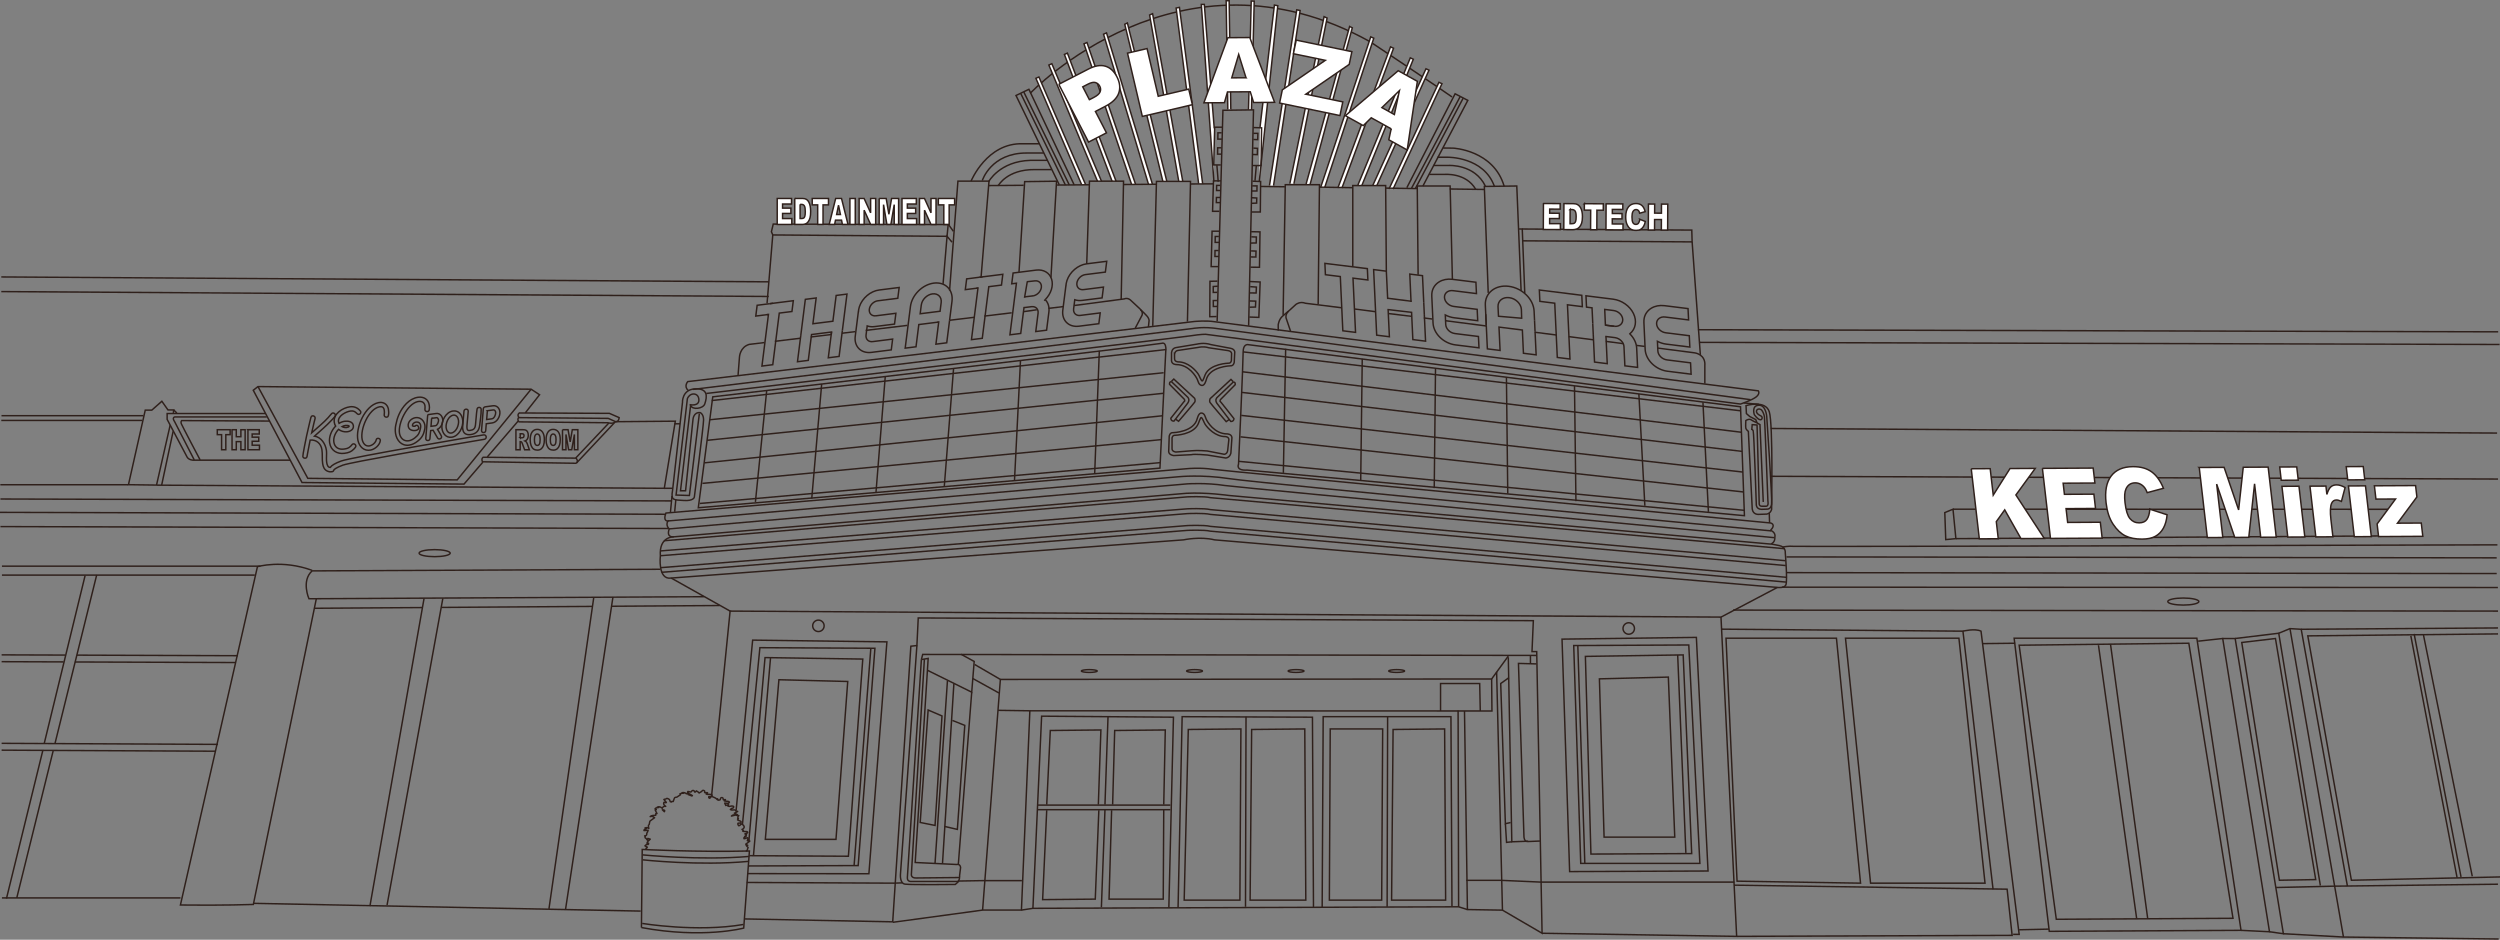 <?xml version="1.0" encoding="UTF-8"?>
<svg id="_レイヤー_2" data-name="レイヤー 2" xmlns="http://www.w3.org/2000/svg" viewBox="0 0 1448.21 544.39">
  <rect x="0" y="0" width="1448.21" height="544.39" fill="#808080" stroke="none"/>
  <g id="_レイヤー_1-2" data-name="レイヤー 1">
    <g>
      <path d="M596.83,54s86.46-91.26,196.96-29.77c0,0,45.05,30.12,47.35,31.94" style="fill: none; stroke: #2f201b; stroke-width: .86px;"/>
      <polyline points="626.59 106.99 600.09 45.36 601.82 44.59 628.89 106.99" style="fill: #fff; stroke: #2f201b; stroke-width: .86px;"/>
      <polyline points="635.8 105.07 607.58 37.68 609.31 36.91 638.11 105.07" style="fill: #fff; stroke: #2f201b; stroke-width: .86px;"/>
      <polyline points="644.25 105.07 616.6 31.54 618.33 30.77 646.55 105.07" style="fill: #fff; stroke: #2f201b; stroke-width: .86px;"/>
      <polyline points="655.58 106.99 627.93 25.39 629.66 24.62 657.88 106.99" style="fill: #fff; stroke: #2f201b; stroke-width: .86px;"/>
      <polyline points="665.37 106.99 639.26 19.82 640.99 19.06 667.67 106.99" style="fill: #fff; stroke: #2f201b; stroke-width: .86px;"/>
      <polyline points="673.63 105.07 651.55 14.06 653.08 13.3 675.93 105.07" style="fill: #fff; stroke: #2f201b; stroke-width: .86px;"/>
      <polyline points="682.84 105.07 665.95 8.69 667.67 7.92 685.15 105.07" style="fill: #fff; stroke: #2f201b; stroke-width: .86px;"/>
      <polyline points="694.36 106.42 681.31 4.66 683.23 4.27 696.67 106.42" style="fill: #fff; stroke: #2f201b; stroke-width: .86px;"/>
      <polyline points="806.97 109.55 835.3 48.48 833.55 47.68 804.62 109.5" style="fill: #fff; stroke: #2f201b; stroke-width: .86px;"/>
      <polyline points="797.59 107.44 827.8 40.65 826.05 39.84 795.24 107.39" style="fill: #fff; stroke: #2f201b; stroke-width: .86px;"/>
      <polyline points="788.96 107.26 818.71 34.32 816.96 33.51 786.61 107.21" style="fill: #fff; stroke: #2f201b; stroke-width: .86px;"/>
      <polyline points="777.35 108.94 807.26 27.94 805.51 27.13 775 108.89" style="fill: #fff; stroke: #2f201b; stroke-width: .86px;"/>
      <polyline points="767.34 108.74 795.8 22.13 794.05 21.33 764.99 108.69" style="fill: #fff; stroke: #2f201b; stroke-width: .86px;"/>
      <polyline points="758.95 106.65 783.37 16.12 781.81 15.32 756.6 106.6" style="fill: #fff; stroke: #2f201b; stroke-width: .86px;"/>
      <polyline points="749.53 106.45 768.76 10.44 767.01 9.64 747.18 106.41" style="fill: #fff; stroke: #2f201b; stroke-width: .86px;"/>
      <polyline points="737.74 107.56 753.15 6.09 751.2 5.67 735.38 107.51" style="fill: #fff; stroke: #2f201b; stroke-width: .86px;"/>
      <polyline points="729.5 104.88 740.2 3.31 738.24 2.93 729.88 73.97" style="fill: #fff; stroke: #2f201b; stroke-width: .86px;"/>
      <polyline points="703.19 105.07 695.9 2.54 697.63 2.54 703.39 74.35" style="fill: #fff; stroke: #2f201b; stroke-width: .86px;"/>
      <polyline points="711.26 63.41 710.3 .43 712.03 .43 712.99 63.41" style="fill: #fff; stroke: #2f201b; stroke-width: .86px;"/>
      <polyline points="723.23 63.56 724.82 .59 726.55 .66 724.96 63.63" style="fill: #fff; stroke: #2f201b; stroke-width: .86px;"/>
      <polyline points="629.52 152.83 631.12 104.95 650.85 104.95 649.48 173.5" style="fill: none; stroke: #2f201b; stroke-width: .86px;"/>
      <polyline points="667.78 188.77 669.92 105.07 689.65 105.07 687.86 186.31" style="fill: none; stroke: #2f201b; stroke-width: .86px;"/>
      <path d="M409.1,227.94s273.35-32.27,280.62-33.41c6.15-.97,8.65-.88,8.65-.88l309.87,40.41s6.89-2.3,9.18-4.21c2.3-1.91,1.15-3.44,1.15-3.44,0,0-310.09-39.22-315.01-40.04-4.83-.8-11.72-.13-11.72-.13l-293.44,34.82s-2.4,2.73.22,5.04" style="fill: none; stroke: #2f201b; stroke-width: .86px;"/>
      <path d="M401.34,225.57l289.43-35.26s6.39-1.29,15.28.16l308,41.05" style="fill: none; stroke: #2f201b; stroke-width: .86px;"/>
      <path d="M395.32,233.3s-.38-7.65,7.27-8.03c7.65-.38,7.09,4.48,5.68,8.71-.95,2.84-7.46,3.68-8.19.74l-5.88,49.57h2.94l4.31-41.42s.31-4.27,4.21-3.83c0,0,1.91.77,1.91,4.21s-5.36,44.76-5.36,44.76c0,0-.38,2.3-6.12,1.91-5.74-.38-7.57.14-6.5-5.74l5.74-50.88Z" style="fill: none; stroke: #2f201b; stroke-width: .86px;"/>
      <path d="M399.45,234.4s5.99,1.37,5.36-3.36c-.36-2.7-2.8-3.24-4.41-2.52-1.61.72-2.21,2.42-2.21,2.42l-6.56,55.84,7.72.25,5.78-47.47" style="fill: none; stroke: #2f201b; stroke-width: .86px;"/>
      <path d="M412.89,229.88l-8.38,64.25,267.43-22.96,3.44-69.25s0-3.83-2.3-3.06c-2.3.77-260.19,31.01-260.19,31.01Z" style="fill: none; stroke: #2f201b; stroke-width: .86px;"/>
      <line x1="391.5" y1="289.48" x2="390.83" y2="296.47" style="fill: none; stroke: #2f201b; stroke-width: .86px;"/>
      <path d="M385.76,297.19l302.2-25.72s7.25-.74,14.81.42c4.97.76,322.68,31.04,322.68,31.04,0,0,3.69.48.24,4.31,0,0,3.2,1.05,2.44,4.11,0,0,.38,2.68-2.3,3.83l-313.92-28.16s-13.02-1.89-24.68-1.26l-296.88,25.21s-4.59.77-2.68-4.59c0,0-2.3-1.91-.77-4.59,0,0-3.06.38-1.15-4.59Z" style="fill: none; stroke: #2f201b; stroke-width: .86px;"/>
      <path d="M386.91,301.78l296.12-25.63s13.12-1.32,28.88,1.1c19.21,2.95,314.07,30.28,314.07,30.28" style="fill: none; stroke: #2f201b; stroke-width: .86px;"/>
      <path d="M1027.9,311.47s-311.07-29.08-318.41-30.23c-10.71-1.68-21.64-.95-21.64-.95l-300.18,26.08" style="fill: none; stroke: #2f201b; stroke-width: .86px;"/>
      <path d="M722.82,199.63s-2.68-.38-2.68,4.21c0,6.5-2.68,65.04-2.68,65.04,0,0-1.91,3.83,4.97,3.44l288.09,26.4-2.26-63.08-285.45-36.01Z" style="fill: none; stroke: #2f201b; stroke-width: .86px;"/>
      <polygon points="447.92 129.81 446.87 134.26 447.66 136.1 548.61 136.89 549.26 130.09 447.92 129.81" style="fill: none; stroke: #2f201b; stroke-width: .86px;"/>
      <line x1="549.38" y1="129.97" x2="552.28" y2="134" style="fill: none; stroke: #2f201b; stroke-width: .86px;"/>
      <polyline points="551.5 140.29 548.61 136.89 546.3 164.43" style="fill: none; stroke: #2f201b; stroke-width: .86px;"/>
      <line x1="447.66" y1="136.1" x2="444.34" y2="175.74" style="fill: none; stroke: #2f201b; stroke-width: .86px;"/>
      <g>
        <polygon points="445.94 175.91 445.94 175.91 447.81 175.68 445.94 175.91" style="fill: none; stroke: #2f201b; stroke-width: .86px;"/>
        <polyline points="445.94 175.91 438.6 176.84 437.81 183.09 445.15 182.16" style="fill: none; stroke: #2f201b; stroke-width: .86px;"/>
        <polyline points="445.94 175.91 452.21 175.12 447.81 175.68 459.55 174.2 458.76 180.45 451.42 181.37 447.65 211.27 441.38 212.06 445.15 182.16 444.24 182.29" style="fill: none; stroke: #2f201b; stroke-width: .86px;"/>
        <polyline points="481.7 192.33 479.81 207.26 486.08 206.47 487.96 191.54" style="fill: none; stroke: #2f201b; stroke-width: .86px;"/>
        <polyline points="463.85 194.58 464.63 188.33 464.63 188.33 466.52 173.4 472.79 172.61 470.9 187.54 470.9 187.54 482.48 186.08 484.37 171.15 490.64 170.36 488.75 185.29 487.96 191.54" style="fill: none; stroke: #2f201b; stroke-width: .86px;"/>
        <polyline points="463.85 194.58 461.96 209.55 468.22 208.76 470.11 193.79 470.11 193.79 481.7 192.33 481.51 194.02" style="fill: none; stroke: #2f201b; stroke-width: .86px;"/>
        <path d="M497.83,177.67c-.37,1.11-.54,2.19-.57,3.24.01-.33,0-.65.05-.98h0s-1.89,14.95-1.89,14.95c-.73,5.85,3.42,9.99,9.29,9.26l11.59-1.46.79-6.25-11.59,1.46c-2.41.3-4.11-1.4-3.81-3.8l.67-5.28c1.29.44,2.74.58,4.24.38l11.59-1.46.79-6.25-11.59,1.46c-2.41.3-4.11-1.4-3.81-3.8h0c.31-2.4,2.5-4.59,4.91-4.9l11.59-1.46.79-6.25-11.59,1.46c-5.01.63-9.78,4.67-11.45,9.68Z" style="fill: none; stroke: #2f201b; stroke-width: .86px;"/>
        <path d="M525.98,188.79l.79-6.25M550.05,185.76h0s0,0,0,0h0l.79-6.25h0l.64-5.03c.83-6.62-3.88-11.31-10.52-10.48h0c-6.64.85-12.71,6.89-13.55,13.52l-3.05,24.15,6.27-.79,1.62-12.86M532.15,188.82l.09-.81,11.53-1.45M526.77,182.54l-.66,5.2.05.21M544.57,180.3l-11.53,1.45h0l.64-5.03c.4-3.18,3.31-6.08,6.49-6.48,3.19-.4,5.44,1.85,5.04,5.02l-.64,5.03h0Z" style="fill: none; stroke: #2f201b; stroke-width: .86px;"/>
        <polyline points="550.05 185.76 548.43 198.58 542.16 199.37 543.78 186.55 543.02 186.64" style="fill: none; stroke: #2f201b; stroke-width: .86px;"/>
        <polygon points="567.31 160.61 567.31 160.61 569.18 160.38 567.31 160.61" style="fill: none; stroke: #2f201b; stroke-width: .86px;"/>
        <polyline points="567.31 160.61 559.97 161.54 559.18 167.79 566.52 166.86" style="fill: none; stroke: #2f201b; stroke-width: .86px;"/>
        <polyline points="567.31 160.61 573.58 159.82 569.18 160.38 580.92 158.9 580.14 165.15 572.79 166.07 569.02 195.97 562.75 196.76 566.52 166.86 565.58 166.99" style="fill: none; stroke: #2f201b; stroke-width: .86px;"/>
        <polyline points="590 157.75 586.87 158.15 586.08 164.4 586.08 164.4 586.08 164.4 586.08 164.4 588.8 164.06 587.35 175.56 586.99 178.46 586.99 178.46 585.03 193.95 591.29 193.16 593.18 178.2 593.44 178.2 593.18 178.2" style="fill: none; stroke: #2f201b; stroke-width: .86px;"/>
        <path d="M605.46,173.58c3.41-3.41,4.88-8.08,3.73-11.82-1.15-3.74-4.69-5.83-8.98-5.29h0s-10.46,1.32-10.46,1.32" style="fill: none; stroke: #2f201b; stroke-width: .86px;"/>
        <path d="M593.97,171.95l-.4.05,1.5-8.74h0l.07-.09,4.29-.46c2.38-.3,4.07,1.35,3.82,3.72-.26,2.36-2.37,4.56-4.76,4.95" style="fill: none; stroke: #2f201b; stroke-width: .86px;"/>
        <path d="M598.48,171.38h0c-.05,0-.1.01-.16.02" style="fill: none; stroke: #2f201b; stroke-width: .86px;"/>
        <path d="M593.18,178.2h0s0,0,0,0l4.36-.55c.05,0,.1-.01.16-.02-.05,0-.1.01-.16.02h0c.05,0,.1-.01.16-.02,0,0,0,0,0,0,2.33-.2,3.94,1.48,3.64,3.81l-1.34,10.62,6.27-.79,1.34-10.62c.35-2.8-.42-5.34-2.15-7.07,0,0,0,0,0,0" style="fill: none; stroke: #2f201b; stroke-width: .86px;"/>
        <polygon points="605.46 173.58 605.46 173.58 604.9 174.17 605.46 173.58" style="fill: none; stroke: #2f201b; stroke-width: .86px;"/>
        <path d="M593.35,172l4.97-.6c.05,0,.1-.01.16-.02-.05,0-.1.01-.16.02h0" style="fill: none; stroke: #2f201b; stroke-width: .86px;"/>
        <path d="M617.55,164.76l-1.89,14.95c-.73,5.85,3.42,9.99,9.29,9.26l11.59-1.46.79-6.25-11.59,1.46c-2.41.3-4.11-1.4-3.81-3.8l.67-5.28c1.29.44,2.74.58,4.24.38l11.59-1.46.79-6.25-11.59,1.46c-2.41.3-4.11-1.4-3.81-3.8h0c.31-2.4,2.5-4.59,4.91-4.9l11.59-1.46.79-6.25-11.59,1.46c-5.01.63-9.78,4.67-11.45,9.68-.37,1.11-.57,2.3-.6,3.34" style="fill: none; stroke: #2f201b; stroke-width: .86px;"/>
      </g>
      <line x1="607.3" y1="178.64" x2="615.87" y2="177.61" style="fill: none; stroke: #2f201b; stroke-width: .86px;"/>
      <line x1="593.01" y1="180.52" x2="600.59" y2="179.45" style="fill: none; stroke: #2f201b; stroke-width: .86px;"/>
      <line x1="570.19" y1="183.11" x2="586.06" y2="181.2" style="fill: none; stroke: #2f201b; stroke-width: .86px;"/>
      <line x1="550.07" y1="185.53" x2="564.26" y2="183.82" style="fill: none; stroke: #2f201b; stroke-width: .86px;"/>
      <line x1="501.44" y1="191.39" x2="525.62" y2="188.49" style="fill: none; stroke: #2f201b; stroke-width: .86px;"/>
      <line x1="487.71" y1="193.04" x2="495.31" y2="192.12" style="fill: none; stroke: #2f201b; stroke-width: .86px;"/>
      <line x1="469.68" y1="195.21" x2="481.46" y2="193.79" style="fill: none; stroke: #2f201b; stroke-width: .86px;"/>
      <line x1="448.8" y1="197.72" x2="463.79" y2="195.92" style="fill: none; stroke: #2f201b; stroke-width: .86px;"/>
      <path d="M427.56,217.23l.81-10.48s.27-5.64,5.64-7.25l8.83-1.06" style="fill: none; stroke: #2f201b; stroke-width: .86px;"/>
      <polyline points="550.07 168.34 554.91 104.94 572.91 104.94 568.34 160.28" style="fill: none; stroke: #2f201b; stroke-width: .86px;"/>
      <line x1="445.33" y1="163.26" x2=".75" y2="160.43" style="fill: none; stroke: #2f201b; stroke-width: .86px;"/>
      <line x1="445.33" y1="171.74" x2=".75" y2="168.91" style="fill: none; stroke: #2f201b; stroke-width: .86px;"/>
      <polyline points="590.3 157.51 593.57 105.22 612.04 104.97 608.79 160.79" style="fill: none; stroke: #2f201b; stroke-width: .86px;"/>
      <line x1="689.83" y1="106.58" x2="702.82" y2="106.49" style="fill: none; stroke: #2f201b; stroke-width: .86px;"/>
      <line x1="650.54" y1="106.89" x2="670" y2="106.73" style="fill: none; stroke: #2f201b; stroke-width: .86px;"/>
      <line x1="612.35" y1="107.19" x2="630.83" y2="107.04" style="fill: none; stroke: #2f201b; stroke-width: .86px;"/>
      <line x1="572.84" y1="107.5" x2="593.01" y2="107.34" style="fill: none; stroke: #2f201b; stroke-width: .86px;"/>
      <polyline points="705.08 186.12 708.42 63.89 726.13 63.64 723.31 188.69" style="fill: none; stroke: #2f201b; stroke-width: .86px;"/>
      <g>
        <polyline points="708.12 73.68 703.64 73.68 703.09 95.53 707.17 95.53" style="fill: none; stroke: #2f201b; stroke-width: .86px;"/>
        <polyline points="707.69 76.94 705.53 76.94 705.47 80.6 707.84 80.6" style="fill: none; stroke: #2f201b; stroke-width: .86px;"/>
        <polyline points="707.56 85.62 705.39 85.62 705.33 89.29 707.71 89.29" style="fill: none; stroke: #2f201b; stroke-width: .86px;"/>
      </g>
      <g>
        <polyline points="707.3 104.76 702.94 104.76 702.42 122.4 706.38 122.4" style="fill: none; stroke: #2f201b; stroke-width: .86px;"/>
        <polyline points="706.89 107.39 704.78 107.39 704.73 110.35 707.04 110.35" style="fill: none; stroke: #2f201b; stroke-width: .86px;"/>
        <polyline points="706.76 114.4 704.65 114.4 704.6 117.36 706.91 117.36" style="fill: none; stroke: #2f201b; stroke-width: .86px;"/>
      </g>
      <g>
        <polyline points="706.49 133.94 702.13 133.94 701.6 154.43 705.56 154.43" style="fill: none; stroke: #2f201b; stroke-width: .86px;"/>
        <polyline points="706.07 136.99 703.97 136.99 703.91 140.43 706.22 140.43" style="fill: none; stroke: #2f201b; stroke-width: .86px;"/>
        <polyline points="705.94 145.14 703.84 145.14 703.78 148.58 706.09 148.58" style="fill: none; stroke: #2f201b; stroke-width: .86px;"/>
      </g>
      <g>
        <polyline points="705.26 162.86 700.91 162.95 700.8 183.45 704.76 183.37" style="fill: none; stroke: #2f201b; stroke-width: .86px;"/>
        <polyline points="705.46 165.8 702.81 165.97 702.82 169.4 705.13 169.36" style="fill: none; stroke: #2f201b; stroke-width: .86px;"/>
        <polyline points="704.95 174.07 702.84 174.11 702.86 177.55 705.17 177.5" style="fill: none; stroke: #2f201b; stroke-width: .86px;"/>
      </g>
      <g>
        <polyline points="726.03 73.88 730.83 74.05 730.49 95.91 725.52 95.9" style="fill: none; stroke: #2f201b; stroke-width: .86px;"/>
        <polyline points="726.04 77.26 728.67 77.23 728.57 80.9 726.03 80.8" style="fill: none; stroke: #2f201b; stroke-width: .86px;"/>
        <polyline points="726.04 85.8 728.44 85.92 728.35 89.58 725.8 89.49" style="fill: none; stroke: #2f201b; stroke-width: .86px;"/>
      </g>
      <g>
        <polyline points="725.58 104.96 730.26 105.14 730.08 122.79 725.01 122.82" style="fill: none; stroke: #2f201b; stroke-width: .86px;"/>
        <polyline points="725.39 107.68 728.17 107.69 728.11 110.65 725.14 110.65" style="fill: none; stroke: #2f201b; stroke-width: .86px;"/>
        <polyline points="725.26 114.54 728.02 114.7 727.95 117.66 725.14 117.77" style="fill: none; stroke: #2f201b; stroke-width: .86px;"/>
      </g>
      <g>
        <polyline points="724.75 134.21 729.9 134.32 729.59 154.82 724.36 154.79" style="fill: none; stroke: #2f201b; stroke-width: .86px;"/>
        <polyline points="724.88 137.19 727.79 137.3 727.71 140.74 724.49 140.81" style="fill: none; stroke: #2f201b; stroke-width: .86px;"/>
        <polyline points="724.75 145.34 727.59 145.45 727.5 148.89 724.49 148.84" style="fill: none; stroke: #2f201b; stroke-width: .86px;"/>
      </g>
      <g>
        <polyline points="724.1 163.08 729.98 163.36 729.23 183.85 723.71 183.66" style="fill: none; stroke: #2f201b; stroke-width: .86px;"/>
        <polyline points="724.23 166.05 727.81 166.3 727.65 169.73 724.1 169.68" style="fill: none; stroke: #2f201b; stroke-width: .86px;"/>
        <polyline points="723.97 174.34 727.43 174.44 727.27 177.87 723.84 177.96" style="fill: none; stroke: #2f201b; stroke-width: .86px;"/>
      </g>
      <line x1="411.11" y1="243.16" x2="674.06" y2="215.91" style="fill: none; stroke: #2f201b; stroke-width: .86px;"/>
      <line x1="409.58" y1="255.06" x2="674.06" y2="227.81" style="fill: none; stroke: #2f201b; stroke-width: .86px;"/>
      <line x1="408.04" y1="268.11" x2="673.29" y2="240.86" style="fill: none; stroke: #2f201b; stroke-width: .86px;"/>
      <line x1="406.89" y1="280.01" x2="672.52" y2="254.68" style="fill: none; stroke: #2f201b; stroke-width: .86px;"/>
      <line x1="405.37" y1="291.65" x2="672.08" y2="267.99" style="fill: none; stroke: #2f201b; stroke-width: .86px;"/>
      <line x1="412.27" y1="232.03" x2="675.59" y2="202.47" style="fill: none; stroke: #2f201b; stroke-width: .86px;"/>
      <line x1="636.82" y1="203.24" x2="634.14" y2="274.25" style="fill: none; stroke: #2f201b; stroke-width: .86px;"/>
      <line x1="591.15" y1="209" x2="587.69" y2="278.09" style="fill: none; stroke: #2f201b; stroke-width: .86px;"/>
      <line x1="552.38" y1="213.6" x2="547" y2="281.93" style="fill: none; stroke: #2f201b; stroke-width: .86px;"/>
      <line x1="512.84" y1="217.83" x2="507.46" y2="285" style="fill: none; stroke: #2f201b; stroke-width: .86px;"/>
      <line x1="475.99" y1="222.43" x2="470.23" y2="288.84" style="fill: none; stroke: #2f201b; stroke-width: .86px;"/>
      <line x1="444.13" y1="226.27" x2="437.6" y2="290.76" style="fill: none; stroke: #2f201b; stroke-width: .86px;"/>
      <polyline points="613.59 107.02 588.55 55.31 596.03 51.73 622.21 107.02" style="fill: none; stroke: #2f201b; stroke-width: .86px;"/>
      <line x1="591.31" y1="54.17" x2="617.17" y2="107.18" style="fill: none; stroke: #2f201b; stroke-width: .86px;"/>
      <line x1="593.1" y1="53.36" x2="619.44" y2="107.18" style="fill: none; stroke: #2f201b; stroke-width: .86px;"/>
      <polyline points="824.25 107.8 850.28 58.15 842.92 54.33 814.96 108.73" style="fill: none; stroke: #2f201b; stroke-width: .86px;"/>
      <line x1="847.56" y1="56.92" x2="819.99" y2="109.06" style="fill: none; stroke: #2f201b; stroke-width: .86px;"/>
      <line x1="845.8" y1="56.05" x2="817.71" y2="108.99" style="fill: none; stroke: #2f201b; stroke-width: .86px;"/>
      <path d="M569.03,104.58s5.04-16.1,25.86-15.94h9.76" style="fill: none; stroke: #2f201b; stroke-width: .86px;"/>
      <path d="M562.53,104.91s9.11-22.28,29.92-21.63h9.76" style="fill: none; stroke: #2f201b; stroke-width: .86px;"/>
      <path d="M578.3,107.51s5.04-9.43,21.14-9.27h9.76" style="fill: none; stroke: #2f201b; stroke-width: .86px;"/>
      <path d="M572.61,105.4s6.34-12.03,24.39-12.52h9.76" style="fill: none; stroke: #2f201b; stroke-width: .86px;"/>
      <polyline points="356.58 244.29 391.2 243.98 384.82 282.86 90.9 281.04" style="fill: none; stroke: #2f201b; stroke-width: .86px;"/>
      <polyline points="279.71 267.71 268.79 280.43 174.96 279.52 146.71 226.06 149.44 223.94 307.68 225.46 312.55 228.68 304.34 239.12" style="fill: none; stroke: #2f201b; stroke-width: .86px;"/>
      <line x1="300.09" y1="243.98" x2="282.3" y2="264.69" style="fill: none; stroke: #2f201b; stroke-width: .86px;"/>
      <polyline points="149.44 223.94 178.3 277.09 264.85 278 307.68 225.46" style="fill: none; stroke: #2f201b; stroke-width: .86px;"/>
      <path d="M300.66,241.92s-1.38-1.53.15-2.69l52.19.22,5.67,2.47s-.15,2.62-2.11,2.33l-4.22-1.89-51.68-.44Z" style="fill: none; stroke: #2f201b; stroke-width: .86px;"/>
      <path d="M356.56,244.24s-.87,1.53-4.51.65l-51.39-.51s-1.38-1.31-.07-2.69" style="fill: none; stroke: #2f201b; stroke-width: .86px;"/>
      <line x1="352.63" y1="245.12" x2="333.51" y2="265.32" style="fill: none; stroke: #2f201b; stroke-width: .86px;"/>
      <line x1="355.83" y1="244.97" x2="334.02" y2="268.16" style="fill: none; stroke: #2f201b; stroke-width: .86px;"/>
      <path d="M279.51,267.5s-.94-1.6.36-2.62l53.79.51s1.82,1.74,0,2.98l-54.15-.87Z" style="fill: none; stroke: #2f201b; stroke-width: .86px;"/>
      <path d="M153.69,239.54h-56.87v3.4l11.32,21.36s.57,1.98,3.54,2.26h56.31" style="fill: none; stroke: #2f201b; stroke-width: .86px;"/>
      <path d="M156.1,243.92l-50.93-.28s-.57.71-.14,1.84c.42,1.13,10.89,20.94,10.89,20.94" style="fill: none; stroke: #2f201b; stroke-width: .86px;"/>
      <path d="M154.54,241.52h-53.2s-1.98.14-.14,2.83l11.32,22.07" style="fill: none; stroke: #2f201b; stroke-width: .86px;"/>
      <polyline points="98.57 246.3 90.67 281 74.41 280.77 84.14 237.59 87.92 237.59 93.76 232.44 97.31 237.48 100.63 237.48 100.4 239.2" style="fill: none; stroke: #2f201b; stroke-width: .86px;"/>
      <line x1="100.29" y1="249.85" x2="93.65" y2="281" style="fill: none; stroke: #2f201b; stroke-width: .86px;"/>
      <line x1="100.63" y1="237.48" x2="102.46" y2="239.31" style="fill: none; stroke: #2f201b; stroke-width: .86px;"/>
      <line x1="82.42" y1="243.55" x2=".75" y2="243.55" style="fill: none; stroke: #2f201b; stroke-width: .86px;"/>
      <line x1="74.29" y1="280.8" x2=".19" y2="280.8" style="fill: none; stroke: #2f201b; stroke-width: .86px;"/>
      <line x1="83.11" y1="240.8" x2=".86" y2="240.8" style="fill: none; stroke: #2f201b; stroke-width: .86px;"/>
      <line x1="384.82" y1="282.86" x2="389.65" y2="282.86" style="fill: none; stroke: #2f201b; stroke-width: .86px;"/>
      <line x1="390.72" y1="245.5" x2="393.98" y2="245.5" style="fill: none; stroke: #2f201b; stroke-width: .86px;"/>
      <line x1="387.34" y1="306.15" x2=".26" y2="305.04" style="fill: none; stroke: #2f201b; stroke-width: .86px;"/>
      <line x1="385.56" y1="297.9" x2="0" y2="296.8" style="fill: none; stroke: #2f201b; stroke-width: .86px;"/>
      <line x1="389.14" y1="290.17" x2=".26" y2="289.07" style="fill: none; stroke: #2f201b; stroke-width: .86px;"/>
      <line x1="389.28" y1="287.33" x2="388.35" y2="296.92" style="fill: none; stroke: #2f201b; stroke-width: .86px;"/>
      <path d="M678.64,204.43s.1-2.66,2.56-3.07l12.38-2.05s3.79-1.02,7.88.31l10.85,2.05s2.66.2,2.97,2.15l-.31,6.04s-.31,2.25-2.25,2.05c0,0-12.18.31-14.02,8.29,0,0-.82,3.38-2.56,3.07-1.74-.31-1.94-2.05-2.56-3.48-.61-1.43-4.71-8.6-12.18-8.6,0,0-2.56,0-2.76-2.15v-4.61Z" style="fill: none; stroke: #2f201b; stroke-width: .86px;"/>
      <path d="M680.38,205.35s.08-2.03,1.95-2.34l11.89-1.78s2.89-.78,6.01.23l10.95,1.61s2.03.16,2.26,1.64l-.11,4.12s-.23,1.72-1.72,1.56c0,0-10.77.28-13.49,6.76,0,0-1.27,3.65-1.68,3.55-.72-.18-1.59-2.86-2.23-3.86-1.46-2.28-5.99-7.2-11.69-7.2,0,0-1.95,0-2.11-1.64l-.04-2.66Z" style="fill: none; stroke: #2f201b; stroke-width: .86px;"/>
      <path d="M713.03,262.46s-.41,2.46-2.87,2.87l-10.75-1.74s-7.57-.72-9.31-.2l-10.13.51s-2.66-.2-2.97-2.15l.31-9.06s.31-2.25,2.25-2.05c0,0,12.18-.31,14.02-8.29,0,0,.82-3.38,2.56-3.07,1.74.31,1.94,2.05,2.56,3.48s4.71,8.6,12.18,8.6c0,0,2.56,0,2.76,2.15l-.61,8.95Z" style="fill: none; stroke: #2f201b; stroke-width: .86px;"/>
      <path d="M711.18,260.83s-.08,2.03-1.95,2.34l-9.92-1.93s-5.53-.51-9.21-.1l-8.89.72s-2.03-.16-2.26-1.64v-6.5s.23-1.72,1.72-1.56c0,0,10.77-.28,13.49-6.76,0,0,1.27-3.65,1.68-3.55.72.18,1.59,2.86,2.23,3.86,1.46,2.28,5.99,7.2,11.69,7.2,0,0,1.95,0,2.11,1.64l-.68,6.29Z" style="fill: none; stroke: #2f201b; stroke-width: .86px;"/>
      <path d="M680.99,242.81l1.74,1.23s8.7-10.13,9.31-11.05c.61-.92,0-2.25,0-2.25l-12.08-11.16-1.33,1.33" style="fill: none; stroke: #2f201b; stroke-width: .86px;"/>
      <path d="M686.11,231.35l-8.6-8.7s-.31-1.84,1.23-1.43l9.31,8.9s1.43,1.33,0,3.38l-7.98,10.44s-1.74.2-1.84-1.64l7.47-9.42s.92-.61.41-1.54Z" style="fill: none; stroke: #2f201b; stroke-width: .86px;"/>
      <path d="M712.05,243.02l-1.74,1.23s-8.7-10.13-9.31-11.05c-.61-.92,0-2.25,0-2.25l12.08-11.16,1.33,1.33" style="fill: none; stroke: #2f201b; stroke-width: .86px;"/>
      <path d="M706.93,231.55l8.6-8.7s.31-1.84-1.23-1.43l-9.31,8.9s-1.43,1.33,0,3.38l7.98,10.44s1.74.2,1.84-1.64l-7.47-9.42s-.92-.61-.41-1.54Z" style="fill: none; stroke: #2f201b; stroke-width: .86px;"/>
      <path d="M747.57,191.8l-2.55-7.54s-.69-2.08,1.49-4.07c3.18-2.89,4.18-3.83,4.18-3.83,0,0,2.35-1.94,5.54-.69l21.01,2.63" style="fill: none; stroke: #2f201b; stroke-width: .86px;"/>
      <path d="M740.47,191.55l-.02-3.41s.36-3.09,2.49-4.98c2.49-2.22,3.57-2.96,3.57-2.96" style="fill: none; stroke: #2f201b; stroke-width: .86px;"/>
      <path d="M657.65,190.05l3.68-6.98s1.41-1.88-1.02-4.19c-2.67-2.54-5.46-5.08-5.46-5.08,0,0-1.52-1.52-3.68-.63l-28.95,3.81" style="fill: none; stroke: #2f201b; stroke-width: .86px;"/>
      <path d="M665.26,189.43l.38-3.69s.13-1.27-1.44-2.9c-.67-.7-2.86-3.05-3.64-3.45" style="fill: none; stroke: #2f201b; stroke-width: .86px;"/>
      <line x1="720.14" y1="203.84" x2="1008.3" y2="237.97" style="fill: none; stroke: #2f201b; stroke-width: .86px;"/>
      <line x1="719.48" y1="215.34" x2="1008.74" y2="250.39" style="fill: none; stroke: #2f201b; stroke-width: .86px;"/>
      <line x1="719.48" y1="227.32" x2="1009.18" y2="261.48" style="fill: none; stroke: #2f201b; stroke-width: .86px;"/>
      <line x1="719.03" y1="240.63" x2="1009.63" y2="273.46" style="fill: none; stroke: #2f201b; stroke-width: .86px;"/>
      <line x1="718.59" y1="253.05" x2="1010.07" y2="285" style="fill: none; stroke: #2f201b; stroke-width: .86px;"/>
      <line x1="717.7" y1="267.25" x2="1010.51" y2="295.64" style="fill: none; stroke: #2f201b; stroke-width: .86px;"/>
      <line x1="744.76" y1="202.03" x2="743.43" y2="273.91" style="fill: none; stroke: #2f201b; stroke-width: .86px;"/>
      <line x1="789.13" y1="207.8" x2="788.24" y2="278.34" style="fill: none; stroke: #2f201b; stroke-width: .86px;"/>
      <line x1="831.57" y1="213.54" x2="830.83" y2="282.78" style="fill: none; stroke: #2f201b; stroke-width: .86px;"/>
      <line x1="872.65" y1="218.66" x2="873.42" y2="285.88" style="fill: none; stroke: #2f201b; stroke-width: .86px;"/>
      <line x1="912.08" y1="223.6" x2="912.91" y2="290.32" style="fill: none; stroke: #2f201b; stroke-width: .86px;"/>
      <line x1="949.37" y1="228.22" x2="952.84" y2="292.98" style="fill: none; stroke: #2f201b; stroke-width: .86px;"/>
      <line x1="986.49" y1="233.01" x2="989.66" y2="296.53" style="fill: none; stroke: #2f201b; stroke-width: .86px;"/>
      <path d="M390.35,310.97s-8.64-.32-7.81,10.95c0,0-1.67,14.19,6.26,12.94l296.81-22.13s9.6-2.09,17.95,0l326.03,27.55s4.3.66,5.01-1.67c.89-2.91-.42-18.37-.42-18.37,0,0,.42-3.34-3.34-4.17-3.76-.83-4.78-.86-4.78-.86" style="fill: none; stroke: #2f201b; stroke-width: .86px;"/>
      <g>
        <path d="M450.23,114.97h8.29v3.21h-5.19v2.39h4.82v3.07h-4.82v2.97h5.34v3.41h-8.44v-15.04Z" style="fill: #fff; stroke: #2f201b; stroke-width: .86px;"/>
        <path d="M460.38,114.97h4.6c.91,0,1.64.19,2.2.55.56.37,1.02.9,1.38,1.59.36.69.63,1.5.79,2.41s.25,1.89.25,2.91c0,1.61-.12,2.85-.37,3.74-.24.89-.58,1.63-1.01,2.23-.43.6-.9,1-1.39,1.2-.68.27-1.29.41-1.84.41h-4.6v-15.04ZM463.48,118.38v8.22h.76c.65,0,1.11-.11,1.38-.32.27-.22.49-.59.64-1.13.16-.54.23-1.41.23-2.61,0-1.59-.17-2.69-.52-3.27-.35-.59-.92-.88-1.72-.88h-.77Z" style="fill: #fff; stroke: #2f201b; stroke-width: .86px;"/>
        <path d="M470.52,114.97h9.41v3.71h-3.16v11.33h-3.1v-11.33h-3.16v-3.71Z" style="fill: #fff; stroke: #2f201b; stroke-width: .86px;"/>
        <path d="M487.49,127.53h-3.51l-.49,2.48h-3.16l3.76-15.04h3.38l3.76,15.04h-3.24l-.5-2.48ZM486.85,124.28l-1.11-5.41-1.09,5.41h2.2Z" style="fill: #fff; stroke: #2f201b; stroke-width: .86px;"/>
        <path d="M492.34,114.97h3.1v15.04h-3.1v-15.04Z" style="fill: #fff; stroke: #2f201b; stroke-width: .86px;"/>
        <path d="M497.68,114.97h2.89l3.77,8.32v-8.32h2.92v15.04h-2.92l-3.75-8.26v8.26h-2.91v-15.04Z" style="fill: #fff; stroke: #2f201b; stroke-width: .86px;"/>
        <path d="M509.28,114.97h4.07l1.57,9.15,1.56-9.15h4.07v15.04h-2.54v-11.47l-1.95,11.47h-2.29l-1.95-11.47v11.47h-2.53v-15.04Z" style="fill: #fff; stroke: #2f201b; stroke-width: .86px;"/>
        <path d="M522.51,114.97h8.29v3.21h-5.19v2.39h4.82v3.07h-4.82v2.97h5.34v3.41h-8.44v-15.04Z" style="fill: #fff; stroke: #2f201b; stroke-width: .86px;"/>
        <path d="M532.65,114.97h2.89l3.77,8.32v-8.32h2.92v15.04h-2.92l-3.75-8.26v8.26h-2.91v-15.04Z" style="fill: #fff; stroke: #2f201b; stroke-width: .86px;"/>
        <path d="M543.58,114.97h9.41v3.71h-3.16v11.33h-3.1v-11.33h-3.16v-3.71Z" style="fill: #fff; stroke: #2f201b; stroke-width: .86px;"/>
      </g>
      <path d="M207.89,240.04c-1.35.18-1.66-2.37-4.81-1.94-2.76.37-7.51,2.88-6.99,6.23.04.33.14.62.28.94,1.01-.63,2.14-1.08,3.31-1.24,1.92-.26,4.66.16,5.01,2.49.33,2.18-1.62,3.33-3.51,3.59-1.77.24-3.64-.3-5.07-1.39-1.79,1.86-3.13,4.79-2.71,7.42.48,3.08,2.83,4.41,5.79,4,1.65-.22,2.77-.47,3.95-1.67l.77-.87c.21-.24.43-.42.76-.47.66-.09,1.34.43,1.46,1.11.05.36-.07.62-.3.93-.2.3-.5.62-.76.9-1.66,1.72-3.18,2.2-5.52,2.52-4.31.59-7.94-1.67-8.61-6.12-.53-3.44,1.12-7.23,3.48-9.63-.4-.68-.68-1.4-.78-2.18-.75-4.87,4.83-8.44,9.09-9.01,2.34-.32,4.4.5,5.93,2.34.18.19.3.39.33.66.09.66-.43,1.31-1.09,1.4ZM200.07,246.47c-.69.09-1.33.33-1.92.66.79.44,1.74.65,2.66.52.36-.05,1.49-.29,1.42-.8-.07-.48-1.8-.43-2.16-.38Z" style="fill: none; stroke: #2f201b; stroke-width: .86px;"/>
      <path d="M225.03,240.61c-.14.54-.31.89-.9,1.01-.65.15-1.37-.21-1.55-.89-.02-.18-.02-.33,0-.49.11-.96.17-1.91-.02-2.87-.36-1.54-1.31-2.02-2.79-1.7-6.38,1.33-11.27,13.13-9.95,19.02.51,2.19,1.9,4.1,4.39,3.58,1.31-.27,2.83-1.42,3.4-2.6.25-.43.12-.26.24-.67.17-.57.28-.89.9-1.04.66-.12,1.4.21,1.55.89.03.18.02.33,0,.49-.39,2.55-3.06,4.84-5.53,5.36-3.89.8-6.58-1.94-7.4-5.49-1.63-7.28,4.07-20.35,11.84-21.96,2.82-.59,5.11.77,5.77,3.61.2.98.28,2.74.05,3.75Z" style="fill: none; stroke: #2f201b; stroke-width: .86px;"/>
      <path d="M248.63,237.4c-.11.56-.42.94-1.02,1.02-.66.09-1.32-.31-1.45-.99-.02-.15,0-.27,0-.43.07-.62.1-1.27.02-1.89-.31-2.09-1.87-2.8-3.82-2.53-.18.02-.36.05-.53.1-5.99,1.49-11.31,12.43-10.42,18.26.43,2.69,2.36,4.8,5.27,4.41,1.35-.18,2.63-.88,3.67-1.72,2.1-1.63,2.76-3.03,3.24-5.6.11-.53.19-1.06.08-1.63-.21-1.34-1.29-2.08-2.64-1.9-1.11.15-2.19.97-2.08,2.18.31.26.83.28,1.25.23l.21-.03c.18-.24.46-.46.79-.5.69-.09,1.24.59,1.33,1.22.18,1.13-.9,1.65-1.83,1.77-1.86.25-3.9-.39-4.21-2.45-.41-2.54,1.93-4.66,4.3-4.98,2.76-.37,4.91,1.74,5.32,4.34.11.78.09,1.55-.05,2.3-.64,3.14-1.58,5-4.14,7-1.43,1.14-3.14,2.05-4.97,2.29-4.4.6-7.22-2.83-7.82-6.84-.24-1.55-.19-3.18.12-4.71.41-2.13.98-4.22,1.87-6.2,1.96-4.45,5.94-9.29,11.09-9.99,3.26-.44,5.92,1.15,6.45,4.55.15.87.16,1.84,0,2.72Z" style="fill: none; stroke: #2f201b; stroke-width: .86px;"/>
      <path d="M255.81,252.96c.06.66-.53,1.23-1.16,1.32-.51.07-.94-.18-1.18-.6l-2.59-4.44-1.41.19-.41,4.6c-.04.62-.44,1.07-1.06,1.15-.66.09-1.29-.31-1.35-.98v-.27s1.07-13.14,1.07-13.14c.05-.74.58-.66,1.18-.74l3.77-.51c2.1-.29,3.59,1.53,3.8,3.51.2,2.11-1.07,4.72-3.04,5.66.4.68,2.3,3.68,2.38,4.25ZM250.03,242.33l-.35,4.63,2.58-.35c1.08-.15,1.87-2.36,1.78-3.26-.07-.54-.48-1.49-1.14-1.4l-2.88.39Z" style="fill: none; stroke: #2f201b; stroke-width: .86px;"/>
      <path d="M255.98,247.9c-.38-3.92,2.16-9.23,6.45-9.81,3.35-.46,5.32,2.33,5.61,5.37.41,3.91-2.13,9.23-6.38,9.81-3.38.46-5.38-2.32-5.67-5.36ZM258.42,247.69c.15,1.54,1.14,3.42,2.96,3.17,2.94-.4,4.53-4.64,4.24-7.2-.15-1.54-1.13-3.41-2.96-3.17-2.94.4-4.49,4.67-4.24,7.19Z" style="fill: none; stroke: #2f201b; stroke-width: .86px;"/>
      <path d="M268.04,248.46c-.04-.54-.06-1.09,0-1.62l.74-8.67c.07-.62.5-1.04,1.1-1.13.66-.09,1.29.28,1.35.97v.25s-.68,7.75-.68,7.75c-.06.65-.1,1.29-.04,1.93.12,1.11.43,1.59,1.6,1.43,2.13-.29,3.04-.96,3.32-3.2.39-2.98.43-6.04.91-9.03.07-.62.41-1.03,1.07-1.12.63-.09,1.26.29,1.32.98v.25c.04,2.95-.51,6.08-.84,9.02-.36,3.22-1.94,5.02-5.18,5.46-2.55.35-4.37-.53-4.65-3.27Z" style="fill: none; stroke: #2f201b; stroke-width: .86px;"/>
      <path d="M281.38,249.42c-.04.62-.47,1.07-1.07,1.15-.66.09-1.29-.28-1.36-1.01v-.24s1.02-12.46,1.02-12.46c.06-.71.58-1.12,1.18-1.2l4.4-.6c2.22-.3,3.82,1.37,4.02,3.51.26,2.56-1.59,6.04-4.38,6.42l-3.5.48-.32,3.95ZM282.32,237.94l-.41,5.09,3.05-.42c1.38-.19,2.28-2.54,2.18-3.71-.1-.72-.55-1.54-1.35-1.44l-3.48.47Z" style="fill: none; stroke: #2f201b; stroke-width: .86px;"/>
      <g>
        <path d="M125.87,248.92h7.44v2.87h-2.5v8.74h-2.45v-8.74h-2.49v-2.87Z" style="fill: none; stroke: #2f201b; stroke-width: .86px;"/>
        <path d="M134.42,248.92h2.45v4.06h2.67v-4.06h2.46v11.6h-2.46v-4.69h-2.67v4.69h-2.45v-11.6Z" style="fill: none; stroke: #2f201b; stroke-width: .86px;"/>
        <path d="M143.62,248.92h6.56v2.48h-4.1v1.84h3.81v2.37h-3.81v2.29h4.22v2.63h-6.67v-11.6Z" style="fill: none; stroke: #2f201b; stroke-width: .86px;"/>
      </g>
      <g>
        <path d="M298.87,260.52v-11.6h4.08c.76,0,1.33.1,1.73.29.4.19.72.54.97,1.06.24.51.37,1.14.37,1.88,0,.64-.09,1.2-.28,1.67-.19.47-.44.85-.77,1.14-.21.19-.5.34-.86.46.29.14.5.29.64.43.09.09.22.3.39.61s.29.55.34.72l1.18,3.36h-2.76l-1.31-3.55c-.17-.46-.31-.76-.44-.89-.18-.18-.38-.27-.6-.27h-.22v4.71h-2.46ZM301.33,253.62h1.03c.11,0,.33-.05.65-.16.16-.05.29-.17.4-.36.1-.2.15-.42.15-.67,0-.37-.08-.66-.24-.86-.16-.2-.47-.3-.91-.3h-1.07v2.36Z" style="fill: none; stroke: #2f201b; stroke-width: .86px;"/>
        <path d="M307.13,254.73c0-1.89.36-3.37,1.08-4.42.72-1.06,1.72-1.58,3.01-1.58s2.33.52,3.05,1.56,1.07,2.49,1.07,4.36c0,1.36-.16,2.47-.47,3.34-.31.87-.76,1.54-1.35,2.03-.59.48-1.32.72-2.2.72s-1.63-.21-2.22-.62c-.58-.42-1.06-1.08-1.42-1.98-.36-.9-.55-2.03-.55-3.39ZM309.58,254.74c0,1.17.15,2.01.45,2.52.3.51.7.77,1.21.77s.93-.25,1.22-.75c.29-.5.43-1.4.43-2.7,0-1.09-.15-1.89-.45-2.39-.3-.5-.71-.76-1.22-.76s-.89.26-1.19.77-.45,1.36-.45,2.54Z" style="fill: none; stroke: #2f201b; stroke-width: .86px;"/>
        <path d="M316.34,254.73c0-1.89.36-3.37,1.08-4.42.72-1.06,1.72-1.58,3.01-1.58s2.33.52,3.05,1.56,1.07,2.49,1.07,4.36c0,1.36-.16,2.47-.47,3.34-.31.87-.76,1.54-1.35,2.03-.59.48-1.32.72-2.2.72s-1.63-.21-2.22-.62c-.58-.42-1.06-1.08-1.42-1.98-.36-.9-.55-2.03-.55-3.39ZM318.79,254.74c0,1.17.15,2.01.45,2.52.3.51.7.77,1.21.77s.93-.25,1.22-.75c.29-.5.43-1.4.43-2.7,0-1.09-.15-1.89-.45-2.39-.3-.5-.71-.76-1.22-.76s-.89.26-1.19.77-.45,1.36-.45,2.54Z" style="fill: none; stroke: #2f201b; stroke-width: .86px;"/>
        <path d="M325.84,248.92h3.22l1.24,7.06,1.23-7.06h3.21v11.6h-2v-8.85l-1.54,8.85h-1.81l-1.54-8.85v8.85h-2v-11.6Z" style="fill: none; stroke: #2f201b; stroke-width: .86px;"/>
      </g>
      <path d="M280.15,251.93c-3.11.52-76.29,12.84-82.49,15.13-3.42,1.26-5.54,2.5-6.38,3.72-1.37,0-1.82-1.59-2.01-2.74-.23-1.46-.16-3-.12-4.47,0-.64.07-1.32,0-1.95,0-.27-.05-.57-.08-.84-.56-3.65-2.97-7.47-6.87-8.16,3.29-2.98,6.74-5.83,9.75-9.07.51-.53,1.61-1.65,2.01-2.23.23-.34.35-.54.3-.96-.09-.66-.8-1.2-1.46-1.11-.33.04-.52.19-.76.44-.67.67-1.26,1.48-1.9,2.18-1.33,1.43-2.7,2.81-4.17,4.07-1.83,1.59-3.63,3.18-5.42,4.79.4-1.79.79-3.59,1.25-5.42.21-.91.53-1.9.71-2.84.04-.19.04-.34.02-.52-.09-.69-.8-1.14-1.49-1.05-.57.08-.76.44-.94.92-.11.32-.18.7-.26,1.04l-.55,2.24c-.61,2.46-1.16,4.92-1.7,7.43-.26,1.2-2.29,11.17-2.17,11.89.09.69.79,1.08,1.45.99.6-.08.82-.45.99-.99.08-.29.13-.63.15-.9l.42-2.32c.39-2.1.77-4.19,1.22-6.27,3.64-.37,6.29,2.04,6.83,5.57.42,2.66,0,5.4.43,8.09.28,1.82.94,3.56,2.79,4.35.65.28,1.37.45,2.06.36.08-.01.17-.03.25-.06.05,0,.09.03.14.03.06,0,.13,0,.19-.01.57-.08.99-.52,1.09-1.06.17-.23,1.13-1.25,5.12-2.73,4.79-1.76,55.75-10.58,82.03-15,.7-.12,1.18-.79,1.06-1.49-.12-.71-.79-1.18-1.49-1.06Z" style="fill: none; stroke: #2f201b; stroke-width: .86px;"/>
      <line x1="1.12" y1="327.97" x2="150.86" y2="327.97" style="fill: none; stroke: #2f201b; stroke-width: .86px;"/>
      <line x1="1.12" y1="333.15" x2="147.6" y2="333.15" style="fill: none; stroke: #2f201b; stroke-width: .86px;"/>
      <line x1=".94" y1="430.6" x2="126.29" y2="431.21" style="fill: none; stroke: #2f201b; stroke-width: .86px;"/>
      <line x1=".94" y1="434.56" x2="124.76" y2="435.17" style="fill: none; stroke: #2f201b; stroke-width: .86px;"/>
      <line x1="44.53" y1="379.51" x2="137.77" y2="379.84" style="fill: none; stroke: #2f201b; stroke-width: .86px;"/>
      <line x1=".94" y1="379.35" x2="37.71" y2="379.48" style="fill: none; stroke: #2f201b; stroke-width: .86px;"/>
      <line x1="43.39" y1="383.47" x2="136.25" y2="383.8" style="fill: none; stroke: #2f201b; stroke-width: .86px;"/>
      <line x1=".94" y1="383.3" x2="36.86" y2="383.43" style="fill: none; stroke: #2f201b; stroke-width: .86px;"/>
      <path d="M183.24,346.86l-36.48,177.08s-17.6.64-42.25.32l44.62-195.98s14.31-4.26,31.67,2.13" style="fill: none; stroke: #2f201b; stroke-width: .86px;"/>
      <path d="M407.94,345.65l-228.97,1.2s-4.57-10.35,1.83-16.14l201.8-.94" style="fill: none; stroke: #2f201b; stroke-width: .86px;"/>
      <g>
        <polygon points="792.09 155.62 767.49 152.57 767.79 159.13 776.42 160.2 777.88 191.62 785.24 192.54 783.77 161.12 792.39 162.19 792.09 155.62" style="fill: none; stroke: #2f201b; stroke-width: .86px;"/>
        <polyline points="817.71 181.03 818.44 196.71 825.8 197.63 825.07 181.94" style="fill: none; stroke: #2f201b; stroke-width: .86px;"/>
        <polyline points="824.76 175.37 824.03 159.68 816.67 158.77 817.39 174.88" style="fill: none; stroke: #2f201b; stroke-width: .86px;"/>
        <line x1="817.74" y1="174.54" x2="803.81" y2="172.77" style="fill: none; stroke: #2f201b; stroke-width: .86px;"/>
        <line x1="825.07" y1="181.94" x2="824.76" y2="175.37" style="fill: none; stroke: #2f201b; stroke-width: .86px;"/>
        <polyline points="796.76 178.42 797.49 194.15 804.85 195.07 804.11 179.34 804.12 179.34 818.08 180.98" style="fill: none; stroke: #2f201b; stroke-width: .86px;"/>
        <polyline points="803.86 173.25 803.08 157.08 795.72 156.17 796.45 171.85 796.45 171.85 796.76 178.42" style="fill: none; stroke: #2f201b; stroke-width: .86px;"/>
        <path d="M842.82,193.22c-2.83-.35-5.21-2.68-5.33-5.21l-.26-5.55c1.64.85,3.4,1.4,5.17,1.62l13.61,1.69-.31-6.57-13.61-1.69c-2.83-.35-5.21-2.68-5.33-5.21h0c-.11-2.52,2.08-4.28,4.91-3.93l13.61,1.69-.31-6.57-13.61-1.69c-5.88-.73-10.79,2.31-11.79,7.29-.16.8-.2,1.62-.15,2.44,0-.05-.02-.09-.02-.14h0l.73,15.71c.29,6.15,6.11,11.83,13,12.69l13.61,1.69-.31-6.57-13.61-1.69ZM837.22,182.46s0,0,0,0c0,0,0,0,0,0h0Z" style="fill: none; stroke: #2f201b; stroke-width: .86px;"/>
        <polygon points="860.98 188.57 860.98 188.57 860.89 186.55 860.98 188.57" style="fill: none; stroke: #2f201b; stroke-width: .86px;"/>
        <path d="M888.93,185.51l-.25-5.29c-.33-6.96-6.92-13.39-14.71-14.37h0c-7.8-.96-13.86,3.89-13.54,10.86l.46,9.83-.21-4.54" style="fill: none; stroke: #2f201b; stroke-width: .86px;"/>
        <path d="M881.89,184.38l-13.83-1.18-.03-.28-.25-5.29c-.16-3.34,2.75-5.67,6.49-5.2,3.74.46,6.9,3.55,7.05,6.88l.16,5.37" style="fill: none; stroke: #2f201b; stroke-width: .86px;"/>
        <line x1="889.23" y1="192.08" x2="888.93" y2="185.51" style="fill: none; stroke: #2f201b; stroke-width: .86px;"/>
        <polyline points="860.98 188.57 861.61 202.09 868.97 203 868.34 189.48 868.34 189.48 881.88 191.17 882.5 204.64 889.86 205.56 889.23 192.08" style="fill: none; stroke: #2f201b; stroke-width: .86px;"/>
        <line x1="860.67" y1="182" x2="860.98" y2="188.57" style="fill: none; stroke: #2f201b; stroke-width: .86px;"/>
        <polygon points="916.31 171.06 891.71 168 892.02 174.57 900.64 175.64 902.11 207.06 909.46 207.97 908 176.56 916.62 177.63 916.31 171.06" style="fill: none; stroke: #2f201b; stroke-width: .86px;"/>
        <path d="M944.12,193.38c3.4-2.75,4.24-7.4,2.11-11.79-2.13-4.39-6.8-7.66-11.83-8.29h0s-11.96-1.49-11.96-1.49c0,0-.02,0-.03,0h0s-3.68-.46-3.68-.46l.31,6.57,3.2.4.43,9.12" style="fill: none; stroke: #2f201b; stroke-width: .86px;"/>
        <path d="M930,188.67l-.41-9.43.37.04-.37-.04,5.11.64c2.79.35,5.16,2.62,5.32,5.12s-1.93,4.29-4.71,4.03" style="fill: none; stroke: #2f201b; stroke-width: .86px;"/>
        <polyline points="922.96 194.02 922.96 194.02 922.96 194.02 923.69 209.74 931.05 210.66 930.32 194.94 930.32 194.94 930.32 194.93" style="fill: none; stroke: #2f201b; stroke-width: .86px;"/>
        <polyline points="922.65 187.45 922.65 187.45 922.65 187.45 922.65 187.45 922.65 187.45 922.65 187.45 922.65 187.45 922.72 188.95 922.96 194.02 922.96 194.02 922.96 193.98 922.96 194.02 922.96 194.02 922.96 194.02" style="fill: none; stroke: #2f201b; stroke-width: .86px;"/>
        <path d="M935.31,189.03h0c-.06,0-.12-.01-.18-.02l-5.11-.64h0s0,0,0,0" style="fill: none; stroke: #2f201b; stroke-width: .86px;"/>
        <path d="M930.32,194.93h-.41s.41,0,.41,0l5.11.64c.06,0,.12.02.18.02-.06,0-.12-.02-.18-.03h0c.06,0,.12.01.18.03,0,0,0,0,0,0,2.75.44,5.01,2.72,5.13,5.17l.52,11.16,7.36.91-.52-11.16c-.13-2.9-1.53-5.84-3.89-8.19-.04-.04-.28-.35-.31-.39,0,0,.2.28.2.28" style="fill: none; stroke: #2f201b; stroke-width: .86px;"/>
        <path d="M935.12,189l-5.11-.64.22.02,4.89.62c.06,0,.12.02.18.02-.06,0-.12-.02-.18-.02h0Z" style="fill: none; stroke: #2f201b; stroke-width: .86px;"/>
        <path d="M979.31,210.18l-13.61-1.69c-2.83-.35-5.21-2.68-5.33-5.21l-.26-5.55c1.64.85,3.4,1.4,5.17,1.62l13.61,1.69-.31-6.57-13.61-1.69c-2.83-.35-5.21-2.68-5.33-5.21h0c-.11-2.52,2.08-4.28,4.91-3.93l13.61,1.69-.31-6.57-13.61-1.69c-5.88-.73-10.79,2.31-11.79,7.29-.16.8-.2,1.62-.15,2.44,0-.05-.02-.09-.02-.14h0l.73,15.71c.29,6.15,6.11,11.83,13,12.69l13.61,1.69-.31-6.57ZM960.11,197.73s0,0,0,0c0,0,0,0,0,0h0Z" style="fill: none; stroke: #2f201b; stroke-width: .86px;"/>
      </g>
      <path d="M960.21,201.63l21.63,2.79s6.31.86,5.74,7.46v10.33" style="fill: none; stroke: #2f201b; stroke-width: .86px;"/>
      <line x1="947.96" y1="200.08" x2="952.76" y2="200.67" style="fill: none; stroke: #2f201b; stroke-width: .86px;"/>
      <line x1="930.2" y1="197.76" x2="940.37" y2="199.07" style="fill: none; stroke: #2f201b; stroke-width: .86px;"/>
      <line x1="908.7" y1="194.99" x2="923.03" y2="196.84" style="fill: none; stroke: #2f201b; stroke-width: .86px;"/>
      <line x1="889.12" y1="192.47" x2="901.53" y2="194.06" style="fill: none; stroke: #2f201b; stroke-width: .86px;"/>
      <line x1="837.15" y1="185.77" x2="861.02" y2="188.84" style="fill: none; stroke: #2f201b; stroke-width: .86px;"/>
      <line x1="824.77" y1="184.17" x2="829.72" y2="184.81" style="fill: none; stroke: #2f201b; stroke-width: .86px;"/>
      <line x1="804.23" y1="181.62" x2="817.72" y2="183.26" style="fill: none; stroke: #2f201b; stroke-width: .86px;"/>
      <line x1="784.66" y1="179" x2="796.94" y2="180.58" style="fill: none; stroke: #2f201b; stroke-width: .86px;"/>
      <polyline points="763.59 176.18 764.34 106.99 744.54 106.99 743.29 182.44" style="fill: none; stroke: #2f201b; stroke-width: .86px;"/>
      <polyline points="783.64 154.37 783.64 107.5 802.69 107.5 803.08 157.08" style="fill: none; stroke: #2f201b; stroke-width: .86px;"/>
      <polyline points="821.49 159.13 820.99 107.75 840.04 107.75 841.35 161.8" style="fill: none; stroke: #2f201b; stroke-width: .86px;"/>
      <polyline points="862.1 169.66 859.85 108 878.65 107.75 881.15 168.41" style="fill: none; stroke: #2f201b; stroke-width: .86px;"/>
      <line x1="839.8" y1="109.48" x2="859.85" y2="109.75" style="fill: none; stroke: #2f201b; stroke-width: .86px;"/>
      <line x1="802.45" y1="108.98" x2="821" y2="109.23" style="fill: none; stroke: #2f201b; stroke-width: .86px;"/>
      <line x1="764.3" y1="108.4" x2="783.4" y2="108.72" style="fill: none; stroke: #2f201b; stroke-width: .86px;"/>
      <line x1="730" y1="108" x2="744.3" y2="108.19" style="fill: none; stroke: #2f201b; stroke-width: .86px;"/>
      <polyline points="879.96 132.66 881.82 132.66 883.27 169.75" style="fill: none; stroke: #2f201b; stroke-width: .86px;"/>
      <polyline points="881.82 132.66 980.02 133.29 980.22 140.12 882.24 139.5" style="fill: none; stroke: #2f201b; stroke-width: .86px;"/>
      <line x1="980.22" y1="140.12" x2="984.99" y2="205.58" style="fill: none; stroke: #2f201b; stroke-width: .86px;"/>
      <line x1="983.56" y1="191" x2="1447.15" y2="192.22" style="fill: #fff; stroke: #2f201b; stroke-width: .86px;"/>
      <line x1="984.37" y1="198.33" x2="1447.96" y2="199.55" style="fill: #fff; stroke: #2f201b; stroke-width: .86px;"/>
      <g>
        <path d="M894.11,117.89l9.68.05-.02,3.21-6.06-.03v2.39s5.61.03,5.61.03l-.02,3.07-5.62-.03v2.97s6.22.03,6.22.03l-.02,3.41-9.86-.05.08-15.04Z" style="fill: #fff; stroke: #2f201b; stroke-width: .86px;"/>
        <path d="M905.96,117.95l5.37.03c1.06,0,1.91.19,2.56.57.65.37,1.18.91,1.61,1.6.42.69.73,1.5.91,2.42.19.92.28,1.89.27,2.92,0,1.61-.16,2.85-.45,3.74-.29.88-.69,1.62-1.2,2.22-.51.6-1.05.99-1.63,1.19-.79.27-1.51.4-2.15.4l-5.37-.03.08-15.04ZM909.55,121.37l-.04,8.22h.88c.75,0,1.29-.1,1.61-.31s.57-.59.76-1.12c.18-.54.28-1.41.28-2.61,0-1.59-.19-2.69-.59-3.28-.4-.59-1.07-.89-2.01-.89h-.9Z" style="fill: #fff; stroke: #2f201b; stroke-width: .86px;"/>
        <path d="M917.79,118.01l10.98.05-.02,3.71-3.68-.02-.06,11.33-3.61-.02.06-11.33-3.68-.02.02-3.71Z" style="fill: #fff; stroke: #2f201b; stroke-width: .86px;"/>
        <path d="M930.4,118.07l9.68.05-.02,3.21-6.06-.03v2.39s5.61.03,5.61.03l-.02,3.07-5.62-.03v2.97s6.22.03,6.22.03l-.02,3.41-9.86-.05.08-15.04Z" style="fill: #fff; stroke: #2f201b; stroke-width: .86px;"/>
        <path d="M949.94,127.05l3.16,1.25c-.22,1.14-.56,2.09-1.02,2.86-.46.76-1.03,1.34-1.71,1.73-.68.39-1.54.58-2.59.57-1.27,0-2.31-.25-3.11-.73s-1.49-1.32-2.07-2.52c-.58-1.2-.86-2.73-.85-4.6.01-2.49.54-4.4,1.57-5.73,1.04-1.33,2.49-1.99,4.38-1.98,1.47,0,2.63.4,3.47,1.17.84.77,1.46,1.95,1.86,3.54l-3.19.9c-.11-.46-.22-.79-.34-1.01-.2-.36-.45-.63-.74-.82-.29-.19-.62-.29-.98-.29-.82,0-1.45.42-1.89,1.26-.33.63-.5,1.61-.51,2.96,0,1.67.18,2.81.57,3.43.39.62.94.93,1.65.94.69,0,1.22-.24,1.57-.74.36-.5.62-1.22.78-2.17Z" style="fill: #fff; stroke: #2f201b; stroke-width: .86px;"/>
        <path d="M954.92,118.19l3.61.02-.03,5.26,3.95.02.03-5.26,3.63.02-.08,15.04-3.63-.02.03-6.08-3.95-.02-.03,6.08-3.61-.02.08-15.04Z" style="fill: #fff; stroke: #2f201b; stroke-width: .86px;"/>
      </g>
      <path d="M835.99,85.74l5.79.07s23.48,1.11,29.57,22.14" style="fill: none; stroke: #2f201b; stroke-width: .86px;"/>
      <path d="M832.72,91.08h5.94s20.95-.3,27.04,16.94" style="fill: none; stroke: #2f201b; stroke-width: .86px;"/>
      <path d="M830.49,95.84h8.79s15.03-.81,21.16,11.95" style="fill: none; stroke: #2f201b; stroke-width: .86px;"/>
      <path d="M827.96,101.04h8.79s12.45-1.19,18.1,8.62" style="fill: none; stroke: #2f201b; stroke-width: .86px;"/>
      <line x1="1025.74" y1="248.21" x2="1446.53" y2="250.87" style="fill: none; stroke: #2f201b; stroke-width: .86px;"/>
      <line x1="1025.74" y1="275.91" x2="1447.06" y2="277.51" style="fill: none; stroke: #2f201b; stroke-width: .86px;"/>
      <path d="M1032.53,316.9s3.76-.73,6.48-.42c2.72.31,407.7-.86,407.7-.86" style="fill: none; stroke: #2f201b; stroke-width: .86px;"/>
      <polygon points="1126.59 296.93 1131.34 294.97 1133.01 312.03 1127.14 312.58 1126.59 296.93" style="fill: none; stroke: #2f201b; stroke-width: .86px;"/>
      <path d="M1019.41,240.59s-2.02-1.01-1.91-2.36c.11-1.35,1.68-1.57,2.58-1.01.9.56,1.8,2.7,2.02,4.15.22,1.46,2.02,48.96,2.02,48.96,0,0,.56,2.7-.9,2.92h-2.58s-1.8.22-1.57-2.02l-1.24-45.03-2.81-.22-.22,2.7s.34,0,.79.9,1.8,42.33,1.8,42.33c0,0-.34,3.03,3.03,3.14l3.03-.11s2.36.34,2.81-2.81c.45-3.14-2.81-50.76-2.81-50.76,0,0-.45-6.96-4.72-6.63-4.27.34-2.47,5.5-2.47,5.5,0,0,1.68,2.36,3.03,2.81s1.46-.79,1.46-.79c0,0,.45-.9-1.35-1.68Z" style="fill: none; stroke: #2f201b; stroke-width: .86px;"/>
      <path d="M1011.66,239.57l-.22-4.6s11.23-3.48,13.48,3.59c2.25,7.07,1.35,56.48,1.35,56.48,0,0-.67,3.14-4.04,2.81l-3.26.11s-3.48.45-3.93-3.14l-2.25-44.92s-1.24-1.01-1.46-1.8c-.22-.79,0-4.49,0-4.49,0,0,1.91-1.24,3.03-.45,1.12.79,3.48,1.8,3.48,1.8l-.79-1.91-3.48-1.8-1.91-1.68Z" style="fill: none; stroke: #2f201b; stroke-width: .86px;"/>
      <polyline points="1021.43 290.78 1019.52 245.98 1017.84 244.96" style="fill: none; stroke: #2f201b; stroke-width: .86px;"/>
      <line x1="1024.91" y1="297.07" x2="1025.08" y2="302.95" style="fill: none; stroke: #2f201b; stroke-width: .86px;"/>
      <line x1="1010.13" y1="233.4" x2="1018.87" y2="234.24" style="fill: none; stroke: #2f201b; stroke-width: .86px;"/>
      <path d="M382.54,321.92l305.24-24.39s9.71-.46,13.4.46l333.3,29.63" style="fill: none; stroke: #2f201b; stroke-width: .86px;"/>
      <path d="M382.54,319.14l305.24-24.39s9.71-.46,13.4.46l333,29.58" style="fill: none; stroke: #2f201b; stroke-width: .86px;"/>
      <path d="M383.18,331.53l304.6-24.29s9.71-.46,13.4.46l333.41,29.49" style="fill: none; stroke: #2f201b; stroke-width: .86px;"/>
      <path d="M382.54,328.85l305.24-24.39s9.71-.46,13.4.46l333.47,29.5" style="fill: none; stroke: #2f201b; stroke-width: .86px;"/>
      <path d="M384.58,313.25l303.21-25.42s9.71-.46,13.4.46l332.79,29.58" style="fill: none; stroke: #2f201b; stroke-width: .86px;"/>
      <line x1="1032.2" y1="340.14" x2="1446.98" y2="340.34" style="fill: none; stroke: #2f201b; stroke-width: .86px;"/>
      <line x1="1034.9" y1="322.61" x2="1446.3" y2="323.15" style="fill: none; stroke: #2f201b; stroke-width: .86px;"/>
      <line x1="1034.9" y1="331.71" x2="1446.3" y2="332.25" style="fill: none; stroke: #2f201b; stroke-width: .86px;"/>
      <line x1="1131.34" y1="294.97" x2="1383.92" y2="295.03" style="fill: none; stroke: #2f201b; stroke-width: .86px;"/>
      <line x1="1133.01" y1="312.03" x2="1378.36" y2="310.46" style="fill: none; stroke: #2f201b; stroke-width: .86px;"/>
      <g>
        <path d="M1141.91,271.55l10.97-.06,1.77,15.33,9.72-15.4,14.59-.08-11.19,15.39,16.45,25.18-13.51.08-9.41-16.64-4.88,6.82,1.14,9.9-10.97.06-4.68-40.58Z" style="fill: #fff; stroke: #2f201b; stroke-width: .86px;"/>
        <path d="M1183.14,271.32l29.4-.17,1,8.66-18.4.1.74,6.45,17.07-.1.95,8.28-17.07.1.92,8,18.93-.11,1.06,9.19-29.93.17-4.68-40.58Z" style="fill: #fff; stroke: #2f201b; stroke-width: .86px;"/>
        <path d="M1245.37,294.95l10,3.27c-.29,3.08-1.01,5.67-2.16,7.74-1.15,2.07-2.69,3.64-4.63,4.71-1.94,1.06-4.5,1.6-7.68,1.62-3.86.02-7.08-.6-9.68-1.87-2.59-1.27-4.96-3.51-7.11-6.73-2.15-3.22-3.51-7.34-4.09-12.38-.77-6.71.19-11.88,2.9-15.5,2.71-3.62,6.92-5.45,12.63-5.48,4.47-.03,8.1.99,10.9,3.04,2.8,2.05,5.06,5.22,6.8,9.49l-9.4,2.52c-.48-1.23-.94-2.14-1.38-2.71-.72-.96-1.56-1.69-2.51-2.2-.95-.51-1.97-.76-3.07-.76-2.49.01-4.26,1.17-5.32,3.46-.81,1.7-1,4.37-.58,8,.52,4.5,1.47,7.58,2.86,9.24,1.39,1.66,3.16,2.49,5.33,2.47,2.1-.01,3.61-.69,4.52-2.05.92-1.35,1.47-3.31,1.66-5.88Z" style="fill: #fff; stroke: #2f201b; stroke-width: .86px;"/>
        <path d="M1273.97,270.81l14.42-.08,8.41,24.66,2.68-24.72,14.42-.08,4.68,40.58-8.98.05-3.57-30.94-3.35,30.98-8.13.05-10.48-30.9,3.57,30.94-8.98.05-4.68-40.58Z" style="fill: #fff; stroke: #2f201b; stroke-width: .86px;"/>
        <path d="M1320.6,270.54l9.86-.06.88,7.67-9.86.06-.88-7.67ZM1321.89,281.72l9.86-.06,3.39,29.39-9.86.06-3.39-29.39Z" style="fill: #fff; stroke: #2f201b; stroke-width: .86px;"/>
        <path d="M1338.14,281.63l9.23-.05.55,4.82c.65-2.09,1.4-3.53,2.25-4.32.85-.79,1.98-1.19,3.36-1.2,1.45,0,3.1.5,4.95,1.52l-2.13,8.04c-1.23-.55-2.18-.82-2.86-.81-1.29,0-2.22.62-2.79,1.84-.82,1.72-.96,4.94-.42,9.64l1.14,9.85-9.9.06-3.39-29.39Z" style="fill: #fff; stroke: #2f201b; stroke-width: .86px;"/>
        <path d="M1359.13,270.32l9.86-.06.88,7.67-9.86.06-.88-7.67ZM1360.42,281.51l9.86-.06,3.39,29.39-9.86.06-3.39-29.39Z" style="fill: #fff; stroke: #2f201b; stroke-width: .86px;"/>
        <path d="M1375.45,281.42l23.85-.13.76,6.59-11.24,15.19,13.78-.08.89,7.69-25.62.15-.84-7.31,10.67-14.46-11.36.06-.89-7.69Z" style="fill: #fff; stroke: #2f201b; stroke-width: .86px;"/>
      </g>
      <polyline points="388.81 334.86 422.94 354 996.94 357.48 1029.6 340.29" style="fill: none; stroke: #2f201b; stroke-width: .86px;"/>
      <line x1="1003.92" y1="353.41" x2="1447.07" y2="354" style="fill: none; stroke: #2f201b; stroke-width: .86px;"/>
      <ellipse cx="1264.75" cy="348.47" rx="9.01" ry="2.04" style="fill: none; stroke: #2f201b; stroke-width: .86px;"/>
      <ellipse cx="251.77" cy="320.43" rx="9.01" ry="2.04" style="fill: none; stroke: #2f201b; stroke-width: .86px;"/>
      <line x1="996.94" y1="357.48" x2="1006.02" y2="542.45" style="fill: none; stroke: #2f201b; stroke-width: .86px;"/>
      <polyline points="1154.54 515.09 1137.1 365.63 996.94 364.46" style="fill: none; stroke: #2f201b; stroke-width: .86px;"/>
      <polygon points="999.85 369.7 1063.82 369.7 1077.78 511.6 1006.25 510.44 999.85 369.7" style="fill: none; stroke: #2f201b; stroke-width: .86px;"/>
      <polygon points="1069.06 369.7 1134.77 369.7 1149.89 511.6 1083.59 511.6 1069.06 369.7" style="fill: none; stroke: #2f201b; stroke-width: .86px;"/>
      <path d="M1137.1,365.63s6.98-1.74,10.47,0l22.1,175.63h-3.49" style="fill: none; stroke: #2f201b; stroke-width: .86px;"/>
      <polygon points="1166.76 369.7 1187.11 539.51 1298.19 538.93 1272.6 369.7 1166.76 369.7" style="fill: none; stroke: #2f201b; stroke-width: .86px;"/>
      <polygon points="1267.95 372.61 1293.54 531.95 1191.18 532.53 1169.67 373.77 1267.95 372.61" style="fill: none; stroke: #2f201b; stroke-width: .86px;"/>
      <line x1="1215.61" y1="373.77" x2="1237.71" y2="531.95" style="fill: none; stroke: #2f201b; stroke-width: .86px;"/>
      <line x1="1222.59" y1="373.19" x2="1244.11" y2="531.95" style="fill: none; stroke: #2f201b; stroke-width: .86px;"/>
      <line x1="1148.71" y1="372.84" x2="1167.34" y2="372.61" style="fill: none; stroke: #2f201b; stroke-width: .86px;"/>
      <polyline points="1287.52 369.5 1314.68 539.75 1298.19 538.93" style="fill: none; stroke: #2f201b; stroke-width: .86px;"/>
      <line x1="1169.68" y1="538.61" x2="1186.9" y2="538.22" style="fill: none; stroke: #2f201b; stroke-width: .86px;"/>
      <polyline points="1314.68 539.75 1322.72 540.9 1294.79 369.88 1287.52 369.88 1273.36 371.42" style="fill: none; stroke: #2f201b; stroke-width: .86px;"/>
      <polyline points="1294.79 369.88 1320.04 366.82 1344.14 512.97" style="fill: none; stroke: #2f201b; stroke-width: .86px;"/>
      <polygon points="1320.42 509.91 1341.46 509.53 1318.13 369.88 1298.61 372.18 1320.42 509.91" style="fill: none; stroke: #2f201b; stroke-width: .86px;"/>
      <polyline points="1318.51 514.12 1351.03 513.36 1447.06 512.21" style="fill: none; stroke: #2f201b; stroke-width: .86px;"/>
      <polyline points="1322.72 540.9 1357.53 542.81 1447.44 543.96" style="fill: none; stroke: #2f201b; stroke-width: .86px;"/>
      <line x1="1357.53" y1="542.81" x2="1326.54" y2="364.15" style="fill: none; stroke: #2f201b; stroke-width: .86px;"/>
      <polyline points="1320.04 366.82 1326.54 364.15 1333.05 364.53 1359.83 513.36" style="fill: none; stroke: #2f201b; stroke-width: .86px;"/>
      <line x1="1333.05" y1="364.53" x2="1447.06" y2="363.76" style="fill: none; stroke: #2f201b; stroke-width: .86px;"/>
      <polyline points="1447.06 367.21 1336.87 368.35 1362.12 509.91 1448.21 508" style="fill: none; stroke: #2f201b; stroke-width: .86px;"/>
      <line x1="1398.47" y1="367.21" x2="1425.63" y2="508" style="fill: none; stroke: #2f201b; stroke-width: .86px;"/>
      <line x1="1403.83" y1="367.59" x2="1432.14" y2="507.62" style="fill: none; stroke: #2f201b; stroke-width: .86px;"/>
      <line x1="1396.56" y1="368.35" x2="1423.34" y2="508.38" style="fill: none; stroke: #2f201b; stroke-width: .86px;"/>
      <path d="M890.03,384.59l-10.41-.29,3.18,100.3s0,3.18,2.31,2.89l6.94-.29" style="fill: none; stroke: #2f201b; stroke-width: .86px;"/>
      <line x1="886.56" y1="384.59" x2="886.56" y2="379.68" style="fill: none; stroke: #2f201b; stroke-width: .86px;"/>
      <polyline points="890.03 379.68 534.5 379.1 533.74 382.07" style="fill: none; stroke: #2f201b; stroke-width: .86px;"/>
      <path d="M533.74,382.07l3.94-.66-7.52,118.22,23.99,1.16s2.02-.58,2.31,1.73l-.58,4.62s.29,3.76-1.73,3.47h-26.01s-2.72.43-2.52-2.28l8.12-126.27Z" style="fill: none; stroke: #2f201b; stroke-width: .86px;"/>
      <path d="M535.48,381.88l-7.54,124.72s-.19,2.13,2.8,2l24.85-.26" style="fill: none; stroke: #2f201b; stroke-width: .86px;"/>
      <polyline points="556.7 379 564.33 383.18 562.9 400.97 537.36 388.34" style="fill: none; stroke: #2f201b; stroke-width: .86px;"/>
      <line x1="552.57" y1="396.09" x2="545.97" y2="500.25" style="fill: none; stroke: #2f201b; stroke-width: .86px;"/>
      <line x1="548.84" y1="394.37" x2="541.66" y2="499.96" style="fill: none; stroke: #2f201b; stroke-width: .86px;"/>
      <line x1="562.9" y1="400.97" x2="555.15" y2="500.54" style="fill: none; stroke: #2f201b; stroke-width: .86px;"/>
      <polygon points="537.65 411.3 545.68 414.74 541.66 478.16 533.06 476.44 537.65 411.3" style="fill: none; stroke: #2f201b; stroke-width: .86px;"/>
      <polyline points="551.71 417.33 558.88 420.2 554.58 480.45 547.12 478.73" style="fill: none; stroke: #2f201b; stroke-width: .86px;"/>
      <path d="M531.15,373.95l-9.55,132.74s-.38,5.15,2.74,5.49c4.37.47,29.05.16,29.05.16l2.17-1.97,13.11-.23h23.31" style="fill: none; stroke: #2f201b; stroke-width: .86px;"/>
      <polyline points="569.2 527.2 579.5 393.59 564.59 384.92" style="fill: none; stroke: #2f201b; stroke-width: .86px;"/>
      <line x1="563.51" y1="393.05" x2="578.69" y2="401.45" style="fill: none; stroke: #2f201b; stroke-width: .86px;"/>
      <polyline points="579.5 393.59 864.08 393.32 864.26 411.86 596.58 411.75" style="fill: none; stroke: #2f201b; stroke-width: .86px;"/>
      <polyline points="578.15 411.48 596.58 411.75 591.7 527.2 569.2 527.2 517.26 534.26" style="fill: none; stroke: #2f201b; stroke-width: .86px;"/>
      <ellipse cx="631" cy="388.71" rx="4.61" ry=".81" style="fill: none; stroke: #2f201b; stroke-width: .86px;"/>
      <ellipse cx="691.98" cy="388.71" rx="4.61" ry=".81" style="fill: none; stroke: #2f201b; stroke-width: .86px;"/>
      <ellipse cx="750.79" cy="388.71" rx="4.61" ry=".81" style="fill: none; stroke: #2f201b; stroke-width: .86px;"/>
      <ellipse cx="809.06" cy="388.71" rx="4.61" ry=".81" style="fill: none; stroke: #2f201b; stroke-width: .86px;"/>
      <polyline points="834.49 411.86 834.49 395.95 857.16 395.95 857.5 411.86" style="fill: none; stroke: #2f201b; stroke-width: .86px;"/>
      <polyline points="848.36 411.86 850.05 526.89 870.35 527.23 893.3 540.62 890.19 377.45 887.46 377.45 888.24 359.54 531.92 357.98 531.15 373.95 527.64 374.34 517.13 534 431.27 532.32" style="fill: none; stroke: #2f201b; stroke-width: .86px;"/>
      <line x1="870.35" y1="527.23" x2="866.97" y2="389.19" style="fill: none; stroke: #2f201b; stroke-width: .86px;"/>
      <line x1="864.08" y1="393.32" x2="873.74" y2="380.05" style="fill: none; stroke: #2f201b; stroke-width: .86px;"/>
      <polyline points="893.3 540.62 1006.25 542.42 1165.59 541.84 1162.69 515.09 1004.5 512.76" style="fill: none; stroke: #2f201b; stroke-width: .86px;"/>
      <polyline points="873.74 380.73 875.77 487.64 885.24 487.3" style="fill: none; stroke: #2f201b; stroke-width: .86px;"/>
      <polyline points="874.07 392.57 869.34 395.95 872.04 477.15 875.09 476.48" style="fill: none; stroke: #2f201b; stroke-width: .86px;"/>
      <polyline points="872.04 477.15 872.72 487.98 875.77 487.64" style="fill: none; stroke: #2f201b; stroke-width: .86px;"/>
      <polyline points="849.38 509.97 869.68 509.97 892.68 510.99 1004.67 510.99" style="fill: none; stroke: #2f201b; stroke-width: .86px;"/>
      <polygon points="904.86 370.24 909.26 504.9 989.44 504.56 982.68 369.23 904.86 370.24" style="fill: none; stroke: #2f201b; stroke-width: .86px;"/>
      <polygon points="918.39 380.24 921.6 494.75 979.97 494.46 975.04 379.38 918.39 380.24" style="fill: none; stroke: #2f201b; stroke-width: .86px;"/>
      <polygon points="911.63 373.96 915.69 500.16 984.71 500.16 978.28 373.63 911.63 373.96" style="fill: none; stroke: #2f201b; stroke-width: .86px;"/>
      <line x1="971.85" y1="379.38" x2="976.59" y2="494.07" style="fill: none; stroke: #2f201b; stroke-width: .86px;"/>
      <line x1="914" y1="373.96" x2="918.06" y2="500.16" style="fill: none; stroke: #2f201b; stroke-width: .86px;"/>
      <polygon points="926.51 393.25 966.44 392.23 970.16 484.93 929.22 484.93 926.51 393.25" style="fill: none; stroke: #2f201b; stroke-width: .86px;"/>
      <polyline points="426.41 469.54 436 370.81 513.77 371.82 503.34 506.14 433.2 506.07" style="fill: none; stroke: #2f201b; stroke-width: .86px;"/>
      <polyline points="433.81 487.24 443.17 380.93 499.79 381.79 491.46 496.01 434.02 495.68" style="fill: none; stroke: #2f201b; stroke-width: .86px;"/>
      <polyline points="430.11 477.36 440.2 375.19 506.83 375.53 497.13 501.41 433.4 501.64" style="fill: none; stroke: #2f201b; stroke-width: .86px;"/>
      <line x1="446.37" y1="380.93" x2="436.5" y2="495.34" style="fill: none; stroke: #2f201b; stroke-width: .86px;"/>
      <line x1="504.46" y1="375.53" x2="494.76" y2="501.41" style="fill: none; stroke: #2f201b; stroke-width: .86px;"/>
      <polygon points="491.08 394.77 451.21 393.76 443.34 486.23 484.27 486.23 491.08 394.77" style="fill: none; stroke: #2f201b; stroke-width: .86px;"/>
      <polyline points="591.7 527.2 598.35 526.18 844.95 525.29 850.05 526.89" style="fill: none; stroke: #2f201b; stroke-width: .86px;"/>
      <polyline points="598.35 526.18 603.39 414.87 679.76 415.46 677.1 525.58" style="fill: none; stroke: #2f201b; stroke-width: .86px;"/>
      <polyline points="682.43 525.88 684.8 415.16 760.28 415.46 760.88 525.88" style="fill: none; stroke: #2f201b; stroke-width: .86px;"/>
      <polyline points="765.91 525.88 766.5 415.16 840.51 415.16 841.1 524.99" style="fill: none; stroke: #2f201b; stroke-width: .86px;"/>
      <line x1="844.95" y1="525.29" x2="844.65" y2="411.61" style="fill: none; stroke: #2f201b; stroke-width: .86px;"/>
      <line x1="601.31" y1="469.04" x2="677.99" y2="469.04" style="fill: none; stroke: #2f201b; stroke-width: .86px;"/>
      <line x1="601.31" y1="466.38" x2="677.99" y2="466.38" style="fill: none; stroke: #2f201b; stroke-width: .86px;"/>
      <polyline points="606.35 469.34 603.98 521.14 634.47 520.85 636.54 469.34" style="fill: none; stroke: #2f201b; stroke-width: .86px;"/>
      <polyline points="606.35 466.08 608.42 423.16 637.73 422.86 636.25 466.08" style="fill: none; stroke: #2f201b; stroke-width: .86px;"/>
      <line x1="641.87" y1="414.87" x2="640.09" y2="466.08" style="fill: none; stroke: #2f201b; stroke-width: .86px;"/>
      <line x1="640.09" y1="469.04" x2="638.02" y2="525.58" style="fill: none; stroke: #2f201b; stroke-width: .86px;"/>
      <polyline points="644.53 466.08 645.72 423.16 675.03 422.86 674.14 466.08" style="fill: none; stroke: #2f201b; stroke-width: .86px;"/>
      <polyline points="643.94 469.34 642.46 520.85 673.84 520.85 674.14 469.04" style="fill: none; stroke: #2f201b; stroke-width: .86px;"/>
      <polygon points="688.35 422.57 718.84 422.27 718.25 521.44 685.98 521.44 688.35 422.57" style="fill: none; stroke: #2f201b; stroke-width: .86px;"/>
      <polygon points="725.06 422.57 755.84 422.27 756.43 521.44 724.17 521.44 725.06 422.57" style="fill: none; stroke: #2f201b; stroke-width: .86px;"/>
      <line x1="721.8" y1="415.16" x2="721.5" y2="525.29" style="fill: none; stroke: #2f201b; stroke-width: .86px;"/>
      <polygon points="770.58 422.27 800.96 422.27 800.38 521.44 770.08 521.44 770.58 422.27" style="fill: none; stroke: #2f201b; stroke-width: .86px;"/>
      <polygon points="806.99 422.57 836.85 422.27 837.43 521.44 806.13 521.44 806.99 422.57" style="fill: none; stroke: #2f201b; stroke-width: .86px;"/>
      <line x1="803.83" y1="415.16" x2="803.54" y2="525.29" style="fill: none; stroke: #2f201b; stroke-width: .86px;"/>
      <path d="M371.58,537.33l.45-45.26s32.33,1.65,62.1.9l-3.31,44.66s-23.46,6.32-59.24-.3Z" style="fill: none; stroke: #2f201b; stroke-width: .86px;"/>
      <path d="M372.33,495.23s33.23,3.31,61.5.9" style="fill: none; stroke: #2f201b; stroke-width: .86px;"/>
      <path d="M372.33,498.09s32.63,3.61,61.2.9" style="fill: none; stroke: #2f201b; stroke-width: .86px;"/>
      <path d="M372.03,534.93s31.88,5.26,58.64.6" style="fill: none; stroke: #2f201b; stroke-width: .86px;"/>
      <path d="M374.44,491.84c-.63-.38-.11-.48.19-.66.53-.31.46-.51-.15-.72-.31-.1-.57-.3-.88-.47.55-.45.87-1.06,1.89-.78.04.01.24-.18.26-.29.02-.15-.05-.31-.09-.46-.3.07-.55.13-.82.2-.13-1.19,1.16-1.71,1.83-2.55-.38-.12-.82-.25-1.38-.42-.11.43-.21.78-.27,1.01-.22-.3-.47-.69-.79-1.05-.12-.13-.55-.17-.56-.28-.05-.26.06-.54.12-.89,0,0-.13-.09-.37-.25,1.15-.1,1.26-.61,1.23-1.27-.02-.35.32-.71.47-1.07.13-.31.23-.63.33-.9-.92.05-1.66.09-2.4.13v-.35c.46-.27.92-.53,1.38-.8-.05.06-.11.13-.16.19-.2-.16-.4-.32-.66-.52.9-.35,1.37-.29,2.24.29-.08-.43-.16-.7-.19-.98-.03-.31-.06-.63,0-.94.03-.13.37-.23.4-.36.15-.57.22-1.15.34-1.72.03-.12.09-.27.2-.35.39-.3.8-.59,1.21-.88.45-.33.9-.66,1.38-1.01-.8-.44-1.31-1.13-2.54-.63.9-.88,2.11-.66,3.19-.78.02-.18.03-.33.04-.49,0-.15,0-.31,0-.45.21-.02.37-.03.7-.06-.34-.65-.64-1.24-1-1.92.09-.06.33-.22.61-.4-.26-.13-.49-.24-.76-.38.39-.74,1.36-.69,2.19-.81-.02-.06-.04-.12-.06-.18-.27,0-.55-.02-.82-.03,1.22-.56,2.03-.03,2.88.67.34-.75.8-1.31,2.01-1.11-1.02-.7-1.49-1.41-1.04-2.32.43.08.81.15,1.2.21.07-.05.15-.11.22-.16-.46-.56-.92-1.11-1.43-1.72.24-.07.48-.15.73-.21.19-.05.5-.04.56-.13.35-.49.75-.23,1.15-.09.86.3,1.07.92,1.15,1.51.07.46.61.18.79.39.03-.58.63-.17,1.02-.28.23-.52.32-1.07.55-1.59.18-.4.28-.94,1.18-.87.18.01.42-.12.59-.22.64-.41,1.27-.84,1.9-1.26-.06-.1-.18-.33-.3-.55.37-.11.74-.24,1.12-.31.21-.04.46.05.69.05.13,0,.25-.07.54-.16-.46-.08-.75-.14-1.17-.21,1.05-.23,1.95.04,2.5.65.19-.05.38-.1.58-.15.21-.05.41-.11.78-.2-.33-.13-.52-.21-.69-.28.06-.2.12-.4.21-.72.37.06.77.07,1.09.19.58.23.87.14,1.07-.32.08-.18.38-.39.64-.44.62-.11.96.18,1.11.86.75.23.61-.35,1.02-.64.31.19.65.36.93.57.29.23.51.5.66.66.42-.25.85-.5,1.27-.76.14-.08.33-.18.36-.29.11-.46.66-.55,1.02-.44.32.1.75.33.58.81-.18.5.1.62.83.49.23-.04.48-.03.72-.04.04.05.09.09.13.14-.17.11-.35.22-.49.35-.12.11-.2.24-.3.36.17.07.34.18.51.19.58,0,1.17-.08,1.74-.03.41.03.82.19,1.15.37.09.05-.12.4-.2.61-.03.09-.07.17-.06.17,1.16.57,2.51.85,3.18,1.85.03-.14.07-.28.1-.41.06,0,.12-.01.18-.02.1.28.19.56.29.83.14-.04.31-.13.47-.11.67.05.85-.16.84-.63,0-.26.2-.59.46-.75.18-.11.85-.06.91.04.21.34.24.74.34,1.14.34-.01.79-.03,1.23-.05-.05.21-.2.31-.33.42-.12.1-.23.2-.35.31.17.04.34.06.49.11.79.24,1.83-.12,2.5.61-.17.23-.37.49-.53.7-.84-.05-1.61-.09-2.21-.12.24.51.43.93.64,1.4.23-.1.44-.21.67-.28.24-.07.51-.09.96-.17-.21.27-.34.45-.51.67.43.13.78.46,1.44.2.39-.15.93-.15,1.4-.12.24.01.67.23.66.34-.03.28-.18.59-.42.81-.16.14-.59.1-.81.23-.3.17-.51.43-.76.65.28.1.55.24.85.28.32.03.65-.05.98-.07.95-.08,1.32.11,1.47.8h.86s.05.07.07.11c-.51.28-1.03.57-1.54.85-.12.04-.24.07-.37.11.61.31,1.22.62,1.83.93-.05.05-.11.1-.16.15-.19.02-.39.03-.58.05,0,.04-.02.08-.03.12.48.07.96.13,1.52.21-.22.14-.37.23-.52.32.05.01.1.02.16.03-.1.4-.19.8-.29,1.22.1.02.24.04.4.06-.17.3-.31.56-.48.86.57-.04.66.47,1.24.5.31.02.84.38.83.57-.02.33-.09.84-.95.73-.35-.04-.75.1-.9.12,0,.31-.07.57.02.8.09.24.33.44.51.66.25-.12.52-.21.73-.36.16-.11.28-.28.37-.43.23-.39.52-.26.84-.08.66.38,1.06.91,1.16,1.48.06.35-.26.76-.52,1.1-.13.17-.48.24-.75.37.33.31.56.54.78.75-.09.12-.18.24-.27.35.18.03.35.09.53.09.58.03,1.17.02,1.74.08.2.02.46.19.53.33.06.13-.03.39-.18.46-.44.2-.94.33-1.43.5-.05.42,1.15.16.86.7-.17.31-.63.54-.95.8.21-.03.43-.07.81-.13-.63.49-1.7.59-1.23,1.47.19-.04.44-.07.68-.14.3-.09.58-.23.88-.32.67-.21.84-.12.73.44-.08.38-.26.75-.4,1.13.04.01.08.03.12.04.19-.2.38-.41.57-.61.05.02.1.03.15.05-.08.28-.17.55-.28.91.34-.07.59-.12.85-.17v.12c-.76.56-1.52,1.12-2.33,1.71.34.19.72.41,1.16.66-.28-.02-.5-.03-.91-.05.28.38.4.72.7.91.36.23.62.45.31.75-.28.27-.33,1.92-.92,1.67M398.61,460.26c.74.28,1.47.56,2.2.84.09-.08.18-.15.28-.23-.5-.29-.98-.59-1.49-.86-.63-.34-.78-.29-.98.25ZM410.63,461.42c-.09.41-.26.82.5,1.02.3-.32.58-.62.95-1.02h-1.45ZM423.71,472.73c.83-.2,1.61-.39,2.39-.59-.92-.23-1.7-.12-2.39.59ZM384.86,470.21c.48-.7.12-1.07-1.18-1.11.41.39.79.75,1.18,1.11Z" style="fill: none; stroke: #2f201b; stroke-linecap: round; stroke-linejoin: round; stroke-width: .86px;"/>
      <line x1="422.94" y1="354" x2="412.21" y2="461.04" style="fill: none; stroke: #2f201b; stroke-linecap: round; stroke-linejoin: round; stroke-width: .86px;"/>
      <polyline points="432.52 511.19 517.89 511.6 522.71 511.42" style="fill: none; stroke: #2f201b; stroke-width: .86px;"/>
      <circle cx="943.5" cy="364.07" r="3.32" style="fill: none; stroke: #2f201b; stroke-width: .86px;"/>
      <circle cx="474.09" cy="362.53" r="3.32" style="fill: none; stroke: #2f201b; stroke-width: .86px;"/>
      <line x1="224.22" y1="524.26" x2="256.54" y2="346.61" style="fill: none; stroke: #2f201b; stroke-width: .86px;"/>
      <line x1="245.66" y1="346.61" x2="214.29" y2="524.9" style="fill: none; stroke: #2f201b; stroke-width: .86px;"/>
      <line x1="327.6" y1="526.82" x2="355.08" y2="345.8" style="fill: none; stroke: #2f201b; stroke-width: .86px;"/>
      <line x1="343.93" y1="346.29" x2="318" y2="526.5" style="fill: none; stroke: #2f201b; stroke-width: .86px;"/>
      <line x1="147.08" y1="523.29" x2="371.13" y2="527.78" style="fill: none; stroke: #2f201b; stroke-width: .86px;"/>
      <line x1="354.14" y1="351.2" x2="416.9" y2="350.77" style="fill: none; stroke: #2f201b; stroke-width: .86px;"/>
      <line x1="255.63" y1="351.87" x2="343.11" y2="351.28" style="fill: none; stroke: #2f201b; stroke-width: .86px;"/>
      <line x1="181.97" y1="352.37" x2="244.69" y2="351.95" style="fill: none; stroke: #2f201b; stroke-width: .86px;"/>
      <line x1="104.56" y1="520.15" x2="1.12" y2="520.15" style="fill: none; stroke: #2f201b; stroke-width: .86px;"/>
      <line x1="30.88" y1="434.61" x2="9.71" y2="520.15" style="fill: none; stroke: #2f201b; stroke-width: .86px;"/>
      <line x1="56.01" y1="333.06" x2="31.8" y2="430.91" style="fill: none; stroke: #2f201b; stroke-width: .86px;"/>
      <line x1="24.81" y1="434.72" x2="3.74" y2="520.52" style="fill: none; stroke: #2f201b; stroke-width: .86px;"/>
      <line x1="49.29" y1="333.44" x2="25.64" y2="430.59" style="fill: none; stroke: #2f201b; stroke-width: .86px;"/>
      <line x1="704.92" y1="95.66" x2="705.69" y2="105.26" style="fill: none; stroke: #2f201b; stroke-width: .86px;"/>
      <line x1="727.77" y1="95.86" x2="727" y2="104.69" style="fill: none; stroke: #2f201b; stroke-width: .86px;"/>
      <g>
        <path d="M613.34,48.85l17.18-8.85c3.74-1.93,7-2.48,9.79-1.66,2.78.82,5.02,2.87,6.71,6.16,1.74,3.38,2.08,6.54,1.03,9.49-1.05,2.95-3.66,5.5-7.83,7.64l-5.66,2.92,6.4,12.41-10.38,5.35-17.24-33.46ZM631.07,57.76l2.53-1.31c1.99-1.03,3.21-2.09,3.66-3.2.45-1.11.4-2.2-.16-3.28-.54-1.05-1.35-1.76-2.43-2.13-1.08-.37-2.58-.06-4.51.94l-2.94,1.52,3.85,7.46Z" style="fill: #fff; stroke: #2f201b; stroke-width: .86px;"/>
        <path d="M653.15,30.79l11.32-2.65,6.47,27.62,17.67-4.14,2.12,9.02-28.99,6.8-8.59-36.64Z" style="fill: #fff; stroke: #2f201b; stroke-width: .86px;"/>
        <path d="M724.26,53.16l-13.2.09-1.79,6.23-11.87.08,13.89-37.73,12.69-.08,14.39,37.54-12.18.08-1.92-6.2ZM721.79,45.04l-4.24-13.5-4.02,13.56,8.27-.05Z" style="fill: #fff; stroke: #2f201b; stroke-width: .86px;"/>
        <path d="M750.88,23.25l32.23,6.68-1.53,7.37-25.16,17.28,21.44,4.44-1.64,7.92-34.97-7.25,1.58-7.64,24.9-17.1-18.48-3.83,1.63-7.87Z" style="fill: #fff; stroke: #2f201b; stroke-width: .86px;"/>
        <path d="M805.89,74.63l-11.55-6.4-4.62,4.54-10.38-5.76,30.62-26.05,11.09,6.15-5.88,39.77-10.65-5.91,1.37-6.35ZM807.73,66.35l2.93-13.85-10.16,9.84,7.23,4.01Z" style="fill: #fff; stroke: #2f201b; stroke-width: .86px;"/>
      </g>
    </g>
  </g>
</svg>